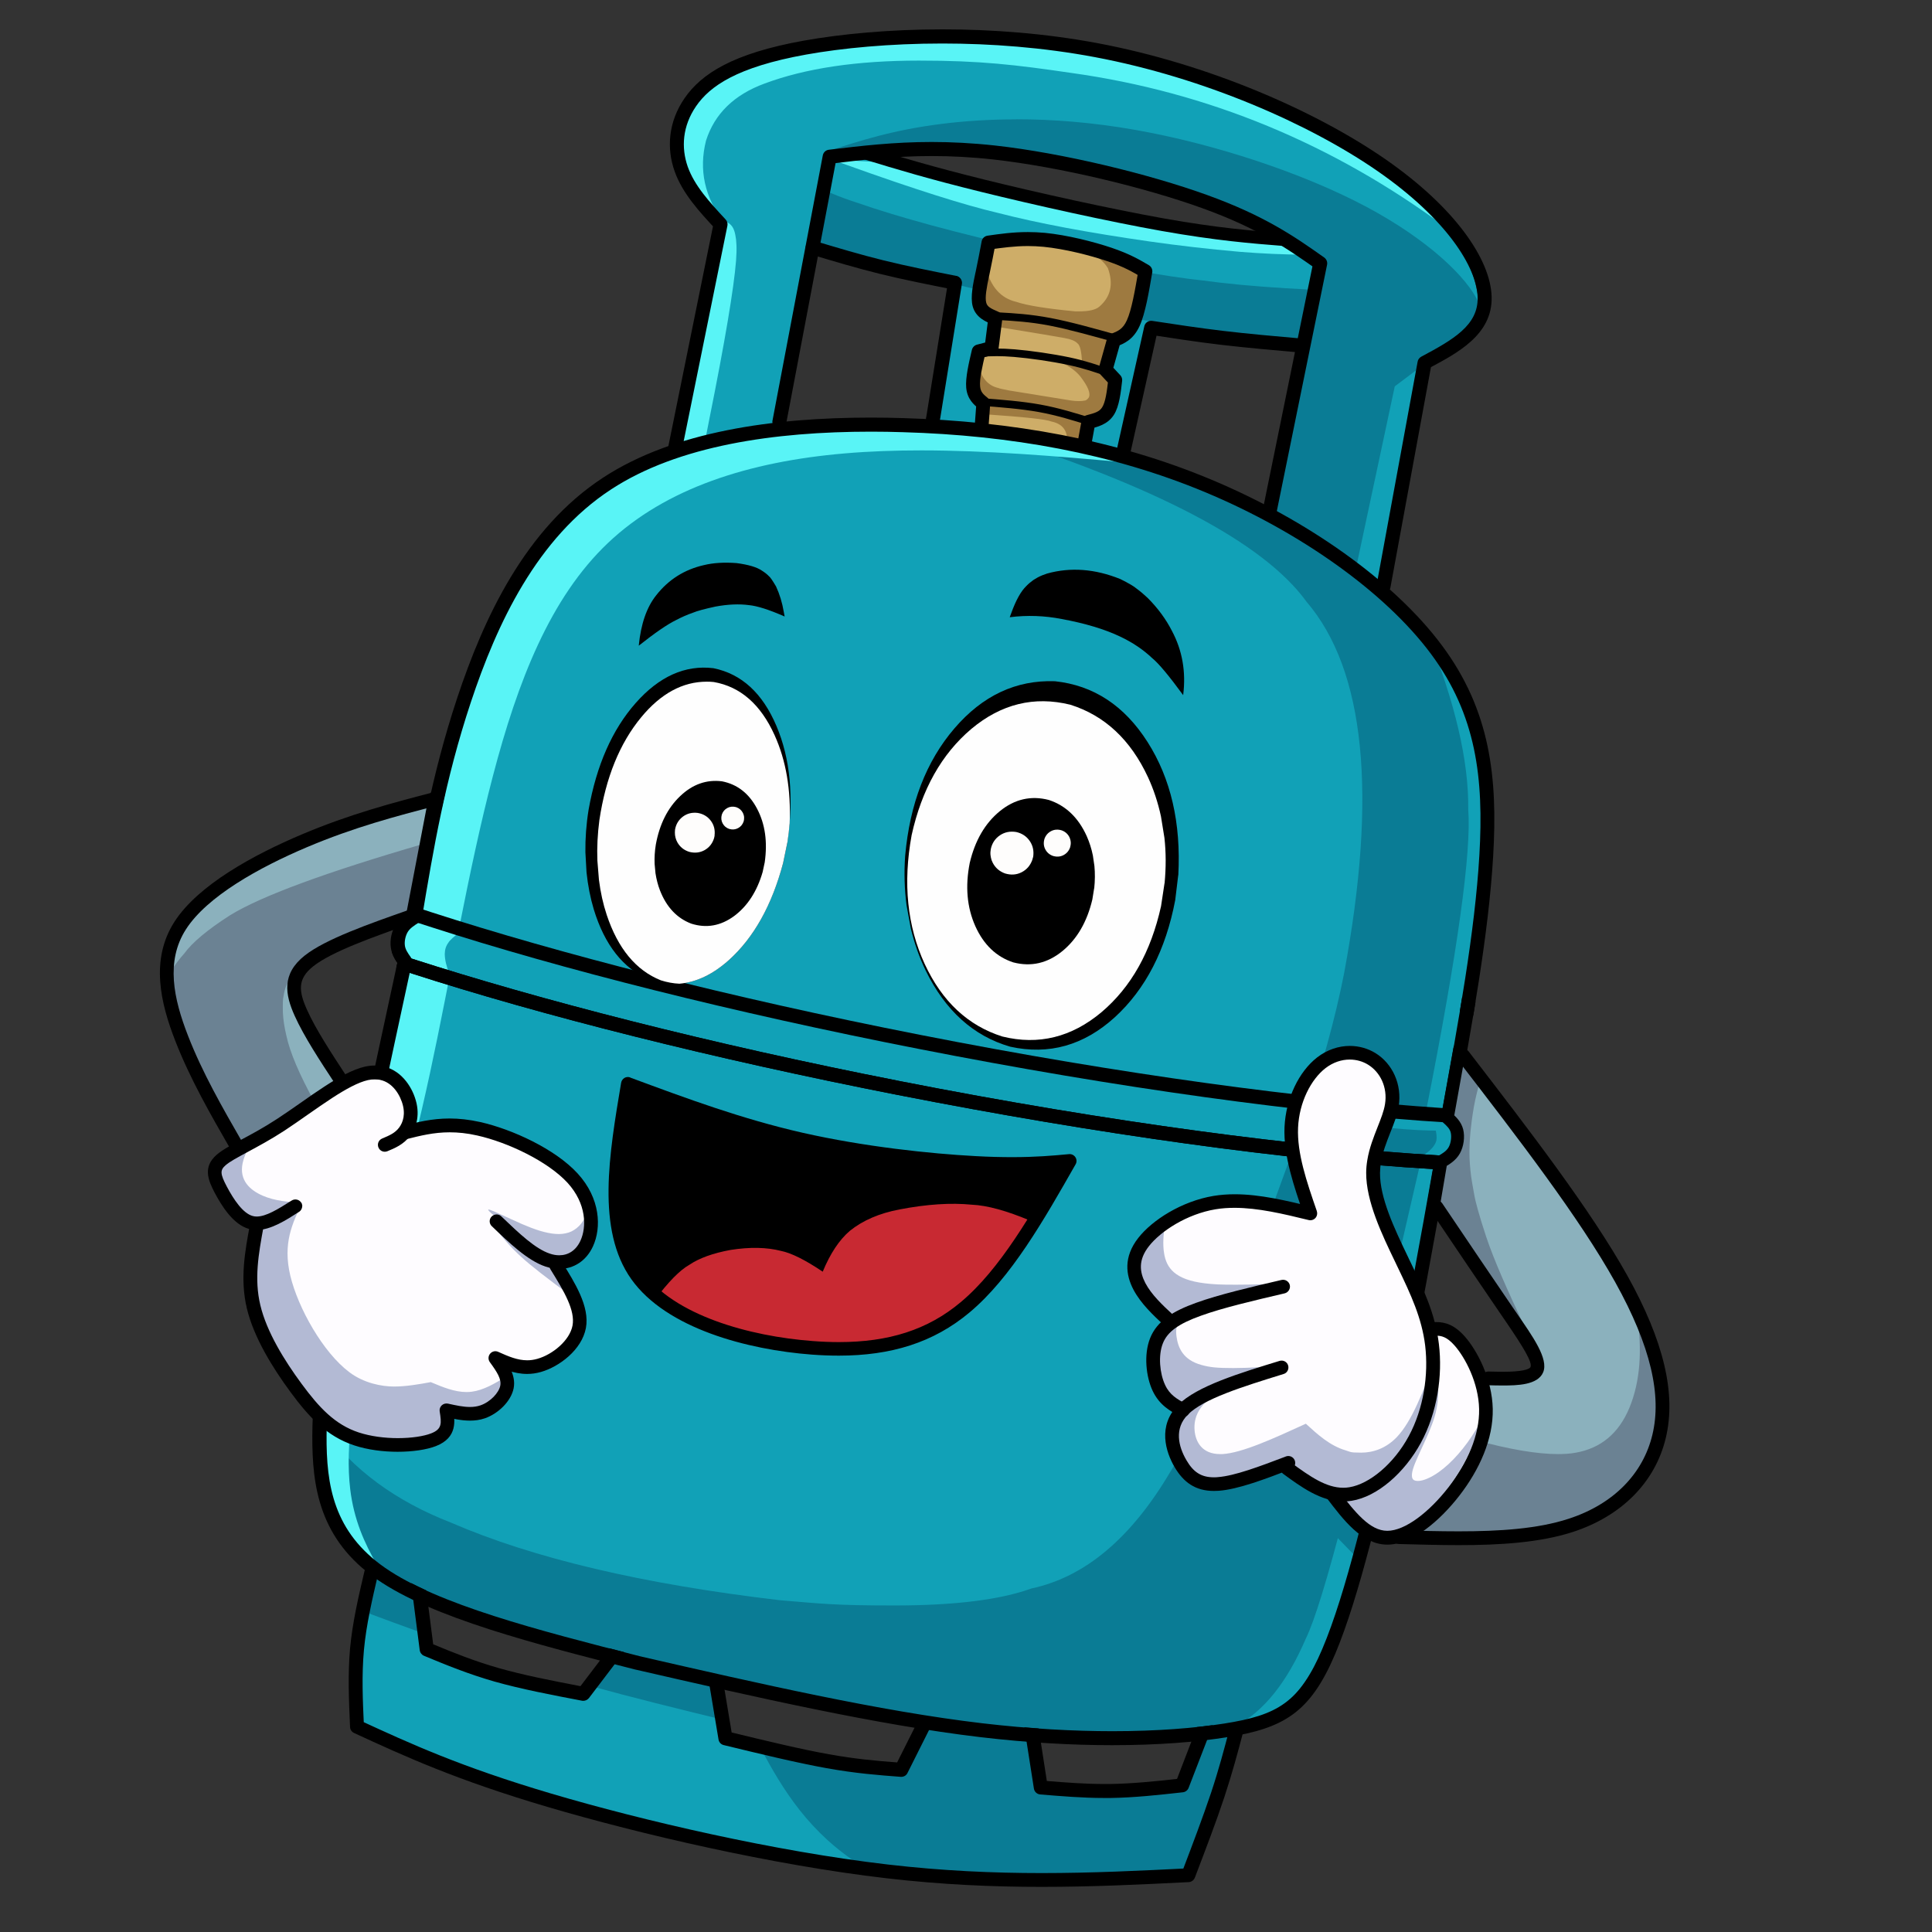 <?xml version="1.0" encoding="UTF-8"?> <svg xmlns="http://www.w3.org/2000/svg" xmlns:xlink="http://www.w3.org/1999/xlink" width="500" zoomAndPan="magnify" viewBox="0 0 375 375" height="500" preserveAspectRatio="xMidYMid meet" version="1.2"><rect x="0" y="0" width="375" height="375" fill="#333333" stroke="none"/><defs><clipPath id="eb7c8e22a1"><path d="M 67 303 L 242 303 L 242 366.242 L 67 366.242 Z M 67 303 "></path></clipPath></defs><g id="42520df186"><path style=" stroke:none;fill-rule:nonzero;fill:#11a1b7;fill-opacity:1;" d="M 80.797 308.371 L 82.84 320.277 C 94.086 324.484 104.223 327.047 113.258 327.969 L 118.902 320.797 L 139.363 326.008 L 141.273 337.414 C 153.289 340.562 160.945 342.32 164.266 342.707 C 167.668 343.191 171.117 343.379 174.621 343.242 L 179.312 333.344 L 200.527 337.047 L 202.305 347.465 C 215.609 348.016 224.371 347.648 228.594 346.324 L 233.086 336.359 L 239.906 335.555 C 235.383 350.598 232.18 360.094 230.32 364.082 C 213.547 365 200.629 365.203 191.562 364.668 C 180.906 364.098 169.176 362.656 156.32 360.395 C 133.312 356.273 116.289 352.605 105.246 349.391 C 93.449 345.988 81.602 341.617 69.688 336.242 C 67.809 327.012 68.898 316.074 72.953 303.43 L 80.812 308.352 "></path><path style=" stroke:none;fill-rule:nonzero;fill:#0a7c95;fill-opacity:1;" d="M 179.297 333.359 L 174.605 343.262 C 173.883 343.262 173.195 343.277 172.527 343.277 C 169.508 343.277 166.93 343.109 164.816 342.793 C 161.668 342.422 155.902 341.184 147.508 339.055 C 152.016 347.582 157.176 355.855 167.316 362.223 C 175.926 363.461 184.375 364.316 192.633 364.75 C 196.172 364.902 199.926 364.969 203.914 364.969 C 211.805 364.969 220.602 364.684 230.289 364.098 C 232.148 360.109 235.348 350.613 239.871 335.57 C 239.871 335.57 233.055 336.375 233.055 336.375 L 228.562 346.344 C 225.598 347.262 220.402 347.73 212.961 347.73 C 205.52 347.73 206.242 347.648 202.27 347.48 L 200.492 337.062 L 179.277 333.359 Z M 179.297 333.359 "></path><path style=" stroke:none;fill-rule:nonzero;fill:#0a7c95;fill-opacity:1;" d="M 118.902 320.797 L 113.961 327.078 C 122.773 329.508 131.723 331.703 140.688 333.898 L 139.363 326.008 Z M 118.902 320.797 "></path><path style=" stroke:none;fill-rule:nonzero;fill:#0a7c95;fill-opacity:1;" d="M 72.938 303.445 C 71.914 306.645 71.078 309.742 70.426 312.727 C 74.363 314.199 78.316 315.656 82.289 317.078 L 80.797 308.387 L 72.938 303.461 Z M 72.938 303.445 "></path><path style=" stroke:none;fill-rule:nonzero;fill:#11a1b7;fill-opacity:1;" d="M 196.809 84.422 L 191.949 83.871 C 147.895 78.359 117.293 87.32 100.152 110.805 C 97.234 114.992 94.07 122.344 90.668 132.879 C 87.316 143.816 83.746 158.777 79.961 177.719 C 78.688 179.645 77.914 181.203 77.664 182.41 C 77.445 183.867 77.898 185.457 79.02 187.152 L 63.219 271.418 L 62.195 282.391 C 61.207 294.602 69.703 304.316 87.668 311.57 C 108.246 319.977 142.348 327.699 190.004 334.699 C 203.895 336.543 220.836 336.629 240.793 334.984 C 246.625 334.297 251.504 330.262 255.406 322.891 L 261.34 311.301 L 279.168 226.16 C 281.262 224.57 282.371 223.195 282.469 222.074 C 282.754 221.004 282.219 219.074 280.895 216.297 C 285.703 192.68 288.367 174.504 288.938 161.809 C 289.676 140.953 283.258 125.812 269.668 116.398 C 263.852 111.676 255.289 106.031 243.945 99.48 L 224.039 91.223 L 196.773 84.441 "></path><path style=" stroke:none;fill-rule:nonzero;fill:#0a7c95;fill-opacity:1;" d="M 190.539 83.688 C 224.273 94.273 245.301 105.309 253.613 116.816 C 264.957 130.082 267.371 154.121 260.887 188.926 C 259.176 197.668 256.48 207.434 252.793 218.223 L 233.305 271.637 C 230.172 279.645 228.125 284.316 227.172 285.656 C 219.562 298.555 210.582 306.109 200.207 308.32 C 194.16 310.516 185.297 311.621 173.582 311.621 C 161.867 311.621 159.641 311.285 151.344 310.598 C 124.801 307.48 103.535 302.473 87.535 295.539 C 76.793 291.367 68.516 285.273 62.684 277.25 L 62.215 282.355 C 61.227 294.566 69.723 304.281 87.684 311.535 C 108.262 319.945 142.363 327.664 190.02 334.668 C 197.344 335.641 205.52 336.125 214.535 336.125 C 223.551 336.125 231.379 335.738 240.828 334.953 C 246.66 334.266 251.535 330.227 255.441 322.859 L 261.371 311.27 L 279.203 226.129 C 281.297 224.535 282.402 223.164 282.504 222.039 C 282.789 220.969 282.25 219.043 280.93 216.262 C 285.738 192.645 288.402 174.473 288.973 161.773 C 289.707 140.922 283.289 125.777 269.699 116.363 C 263.887 111.641 255.324 105.996 243.98 99.449 L 224.07 91.191 L 196.809 84.406 L 191.949 83.855 C 191.477 83.785 191.008 83.734 190.539 83.688 Z M 190.539 83.688 "></path><path style=" stroke:none;fill-rule:nonzero;fill:#11a1b7;fill-opacity:1;" d="M 276.922 122.664 C 282.418 136.246 285.102 147.723 284.984 157.086 C 285.621 165.359 282.922 184.703 276.906 215.105 C 278.414 217.922 279.035 220.016 278.801 221.371 C 278.516 222.441 277.578 223.449 276 224.387 L 272.129 241.152 C 266.199 270.699 262.496 288.137 261.02 293.461 C 257.668 306.41 255.156 314.617 253.445 318.086 C 249.828 326.512 245.301 332.156 239.891 335.035 C 240.191 335.02 240.492 334.984 240.793 334.969 C 246.625 334.281 251.504 330.246 255.406 322.875 L 261.34 311.285 L 279.168 226.145 C 281.262 224.555 282.371 223.18 282.469 222.059 C 282.754 220.984 282.219 219.059 280.895 216.277 C 285.703 192.66 288.367 174.488 288.938 161.793 C 289.523 145.074 285.52 132.027 276.906 122.664 Z M 276.922 122.664 "></path><path style=" stroke:none;fill-rule:nonzero;fill:#11a1b7;fill-opacity:1;" d="M 253.195 217.184 C 263.113 218.289 269.582 218.957 272.582 219.176 C 276.203 219.461 279.27 219.527 281.781 219.395 L 280.207 216.715 L 256.98 213.297 L 253.195 217.184 "></path><path style=" stroke:none;fill-rule:nonzero;fill:#0a7c95;fill-opacity:1;" d="M 263.566 302.559 C 263.566 302.559 256.109 294.887 256.109 294.887 C 257.031 293.48 257.973 292.055 258.891 290.648 C 261.188 293.129 263.5 295.625 265.797 298.102 L 263.566 302.574 "></path><path style=" stroke:none;fill-rule:nonzero;fill:#59f4f6;fill-opacity:1;" d="M 168.254 82.277 C 136.734 82.277 114.027 91.777 100.152 110.789 C 97.234 114.977 94.07 122.328 90.668 132.863 C 87.316 143.801 83.746 158.758 79.961 177.703 C 78.688 179.629 77.914 181.188 77.664 182.395 C 77.445 183.852 77.898 185.441 79.02 187.133 L 63.219 271.402 L 62.195 282.375 C 61.527 290.633 65.195 297.75 73.172 303.73 C 70.727 299.527 68.684 294.938 67.977 289.059 C 66.957 280.598 68.664 269.477 71.797 255.992 C 74.934 242.508 79.473 226.695 83.445 208.355 C 87.418 190.016 90.816 169.16 95.66 150.668 C 100.504 132.176 106.789 116.031 118 105.395 C 129.207 94.758 145.348 89.598 163.945 88.008 C 168.754 87.59 173.715 87.422 178.809 87.422 C 191.359 87.422 204.648 88.492 218.039 89.715 L 196.809 84.441 L 191.949 83.887 C 191.477 83.82 191.008 83.77 190.539 83.719 C 182.68 82.781 175.242 82.312 168.254 82.312 Z M 168.254 82.277 "></path><path style=" stroke:none;fill-rule:nonzero;fill:#11a1b7;fill-opacity:1;" d="M 89.461 180.754 C 88.102 181.773 87.301 182.512 87.047 182.945 C 86.578 183.566 86.344 184.285 86.328 185.141 C 86.328 185.711 86.41 186.312 86.562 186.965 C 86.812 187.938 87.113 188.941 87.5 189.98 L 91.926 185.625 L 89.445 180.754 "></path><path style=" stroke:none;fill-rule:nonzero;fill:#11a1b7;fill-opacity:1;" d="M 258.742 67.188 L 252.574 66.551 C 242.305 65.496 232.602 64.539 223.484 63.688 L 217.199 88.375 L 180.652 83.402 L 185.547 54.926 C 176.047 53.051 169.711 51.645 166.527 50.688 C 163.074 49.734 159.457 48.293 155.684 46.352 L 157.68 27.406 L 166.895 28.527 C 184.422 35.109 201.148 39.801 217.102 42.613 C 231.812 45.562 244.113 46.449 254.031 45.297 L 263.652 52.48 L 258.742 67.188 "></path><path style=" stroke:none;fill-rule:nonzero;fill:#0a7c95;fill-opacity:1;" d="M 148.965 29.582 L 149.836 30.387 C 153.977 34.141 159.422 37.105 166.16 39.281 C 174.637 42.23 185.883 45.277 199.891 48.426 C 215.223 51.711 226.398 53.703 233.473 54.441 C 242.371 55.68 254.922 56.449 271.141 56.77 L 257.469 68.141 C 215.742 61.207 192.133 56.969 186.637 55.461 C 179.633 53.922 173.465 52.281 168.168 50.539 C 161.969 48.512 155.047 45.797 147.422 42.398 L 148.98 29.582 "></path><path style=" stroke:none;fill-rule:nonzero;fill:#59f4f6;fill-opacity:1;" d="M 161.5 30.992 L 164.297 31.996 C 177.402 36.703 187.188 39.801 193.691 41.324 C 201.398 43.32 211.219 45.16 223.148 46.871 C 228.762 47.672 234.594 48.344 240.645 48.879 C 245 49.23 249.191 49.414 253.227 49.434 L 247.281 45.68 C 246.391 45.695 245.504 45.715 244.598 45.715 C 236.004 45.715 226.836 44.676 217.066 42.598 C 203.863 40.27 190.105 36.652 175.809 31.746 L 161.484 30.973 Z M 161.5 30.992 "></path><path style=" stroke:none;fill-rule:nonzero;fill:#11a1b7;fill-opacity:1;" d="M 150.707 83.066 L 160.141 29.969 C 194.41 24.828 226.434 32.145 256.227 51.91 L 246.559 99.531 L 268.191 114.941 L 276.02 70.52 C 283.125 67.02 286.809 63.52 287.043 60.051 C 286.961 51.879 282.066 43.855 272.363 36 C 261.691 27.723 249.172 21.059 234.828 15.984 C 211.652 6.805 184.324 4.742 152.82 9.75 C 140.301 11.008 133.148 17.891 131.32 30.387 C 131.488 35.145 134.586 39.434 140.621 43.27 L 130.852 87.57 L 150.707 83.031 "></path><path style=" stroke:none;fill-rule:nonzero;fill:#0a7c95;fill-opacity:1;" d="M 197.277 23.168 C 191.965 23.168 187.156 23.504 182.965 24.023 C 173.312 25.211 166.812 27.34 160.328 29.465 L 161.801 29.719 C 168.305 28.812 174.723 28.359 181.055 28.359 C 187.391 28.359 196.809 29.066 204.5 30.488 C 211.672 31.812 218.742 33.738 225.68 36.285 C 232.633 38.828 239.473 41.996 246.207 45.766 L 256.227 51.895 L 246.559 99.516 L 262.996 111.223 L 270.723 74.992 L 275.934 71.074 L 278.48 69.148 L 279.117 68.68 C 279.32 68.594 279.52 68.512 279.723 68.426 C 284.414 66.516 288.836 64.508 287.395 59.785 C 287.297 59.465 287.18 59.129 287.012 58.777 C 284.816 53.82 277.125 46.52 265.359 40.219 C 252.758 33.488 235.5 27.891 220.453 25.23 C 211.957 23.723 204.18 23.152 197.277 23.152 Z M 197.277 23.168 "></path><path style=" stroke:none;fill-rule:nonzero;fill:#59f4f6;fill-opacity:1;" d="M 184.793 7.023 C 174.957 7.023 162.992 8.145 148.863 10.387 C 143.836 11.512 139.848 13.723 136.934 17.07 C 135.477 18.746 134.27 20.691 133.348 22.902 L 132.141 26.453 C 129.777 32.215 132.559 37.809 140.504 43.203 C 136.766 38.262 135.609 32.969 137.035 27.305 C 138.691 22.098 142.48 18.395 148.395 16.219 C 156.391 13.234 166.375 11.762 178.359 11.762 C 190.34 11.762 197.074 12.566 208.051 14.172 C 234.461 17.875 258.676 27.875 280.676 44.156 C 278.48 41.426 275.715 38.695 272.383 36 C 267.641 32.312 262.527 28.965 257.051 25.914 C 253.145 23.453 245.738 20.137 234.828 15.984 C 229.684 13.938 224.324 12.266 218.758 10.926 L 210.262 9.184 C 204.5 8.195 198.531 7.559 192.352 7.273 C 189.988 7.105 187.457 7.023 184.777 7.023 Z M 184.793 7.023 "></path><path style=" stroke:none;fill-rule:nonzero;fill:#59f4f6;fill-opacity:1;" d="M 140.605 43.367 L 140.605 43.418 C 140.605 43.418 140.703 43.504 140.703 43.504 C 140.672 43.453 140.637 43.418 140.605 43.367 Z M 140.605 43.367 "></path><path style=" stroke:none;fill-rule:nonzero;fill:#59f4f6;fill-opacity:1;" d="M 136.949 85.094 L 137.621 81.66 C 140.703 66.332 142.445 55.98 142.867 50.605 C 142.949 49.434 142.984 48.445 142.949 47.605 L 142.867 46.469 C 142.781 45.781 142.664 45.227 142.516 44.793 C 142.145 43.637 141.309 42.984 140.016 42.832 L 130.684 86.465 L 136.934 85.078 "></path><path style=" stroke:none;fill-rule:nonzero;fill:#c82932;fill-opacity:1;" d="M 151.176 230.551 L 127.867 241.32 L 125.254 249.645 C 130.465 253.715 136.027 256.762 141.91 258.789 C 144.711 259.762 148.246 260.598 152.52 261.285 C 155.602 261.754 158.75 262.008 161.984 262.008 C 168.672 261.957 174.234 260.883 178.66 258.773 C 184.539 255.859 189.266 252.375 192.836 248.34 C 197.496 243.398 200.812 238.188 202.789 232.711 L 169.812 229.242 L 151.16 230.531 "></path><path style=" stroke:none;fill-rule:nonzero;fill:#cead68;fill-opacity:1;" d="M 209.93 85.949 L 211.066 81.91 C 213.934 80.906 215.492 79.633 215.777 78.125 C 216.145 77.121 216.414 75.598 216.598 73.586 L 214.016 71.34 L 215.91 66.133 C 218.055 64.992 219.48 63.621 220.148 62.012 C 220.887 60.586 221.609 57.371 222.293 52.398 C 212.977 48.66 207.012 46.754 204.414 46.652 C 202.488 46.352 199.855 46.25 196.488 46.352 L 190.875 48.125 L 190.656 59.398 L 193.758 61.812 L 192.652 68.375 L 190.004 68.996 L 189.316 76.418 L 191.477 78.258 L 190.891 83.805 L 209.91 85.98 "></path><path style=" stroke:none;fill-rule:nonzero;fill:#9e7a40;fill-opacity:1;" d="M 206.559 47.004 C 206.559 47.004 206.559 47.004 206.559 47.02 C 206.492 47.188 206.793 47.422 207.48 47.723 C 210.43 48.746 212.105 49.398 212.508 49.699 C 213.48 50.137 214.336 50.922 215.039 52.047 C 216.16 55.129 215.594 57.625 213.363 59.531 C 212.66 60.137 211.352 60.438 209.441 60.438 C 207.531 60.438 208.973 60.438 208.723 60.438 C 203.09 59.902 199.27 59.281 197.277 58.594 C 194.262 57.891 192.301 55.695 191.379 51.996 C 191.109 52.934 190.91 53.754 190.723 54.492 C 190.355 56.047 190.203 57.121 190.254 57.723 C 190.254 58.527 190.438 59.23 190.859 59.836 C 191.293 60.469 192.113 61.105 193.305 61.742 L 193.625 62.414 L 194.16 63.535 C 201.414 64.707 205.57 65.41 206.609 65.613 C 207.852 65.832 208.672 66.164 209.105 66.617 C 209.66 66.969 209.961 68.328 210.027 70.672 L 205.051 70.035 C 206.996 70.703 208.52 71.691 209.625 72.984 C 211.203 75.008 211.77 76.418 211.301 77.203 C 211.016 77.574 210.75 77.758 210.496 77.758 C 210.18 77.824 209.812 77.855 209.391 77.855 C 208.973 77.855 208.52 77.824 208.02 77.758 L 195.801 75.781 C 194.613 75.547 193.941 75.395 193.789 75.312 C 191.781 74.875 190.457 73.352 189.852 70.703 L 189.332 76.332 L 189.852 70.703 C 189.852 70.672 189.836 70.621 189.82 70.586 C 189.383 73.352 189.215 75.125 189.301 75.914 C 189.301 76.066 189.301 76.215 189.332 76.348 C 189.484 77.555 190.172 78.41 191.43 78.93 C 191.477 78.945 191.547 78.98 191.594 78.996 L 191.277 80.27 L 191.277 80.418 C 198.902 80.938 203.156 81.406 204.047 81.809 C 206.156 82.23 207.18 83.484 207.129 85.578 L 209.93 85.898 L 211.066 81.859 C 213.934 80.855 215.492 79.582 215.777 78.074 C 216.145 77.07 216.414 75.547 216.598 73.535 L 214.016 71.293 L 215.91 66.082 C 218.055 64.941 219.48 63.57 220.148 61.961 C 220.887 60.52 221.609 57.32 222.293 52.348 C 215.457 49.531 210.211 47.742 206.559 46.969 Z M 191.277 80.32 L 191.242 80.469 C 191.242 80.469 191.242 80.469 191.262 80.469 L 191.262 80.32 Z M 191.277 80.32 "></path><path style=" stroke:none;fill-rule:nonzero;fill:#000000;fill-opacity:1;" d="M 81.234 179.109 C 80.246 179.73 79.59 180.184 79.156 180.871 C 78.703 181.605 78.469 182.711 78.586 183.531 C 78.688 184.285 79.09 184.891 79.727 185.793 C 79.941 186.113 80.027 186.496 79.941 186.867 L 79.91 187.051 C 75.5 207.484 71.094 227.887 68.078 243.211 C 65.062 258.59 63.469 268.738 63.387 278.555 C 63.32 288.336 64.762 297.383 74.746 304.316 C 85.055 311.453 104.375 316.41 124.113 321.453 L 124.082 321.453 C 147.457 326.812 170.75 332.137 190.656 334.484 C 199.891 335.57 208.402 336.023 215.926 336.023 C 224.625 336.023 231.98 335.422 237.645 334.535 C 247.949 332.91 252.258 330.445 256.664 320.043 C 261.238 309.293 265.73 290.363 269.348 273.16 C 272.953 255.992 275.668 240.699 278.383 225.391 C 278.465 224.957 278.75 224.57 279.152 224.387 C 280.156 223.934 280.762 223.633 281.23 222.828 C 281.801 221.855 282.133 220.18 281.949 219.145 C 281.801 218.289 281.297 217.805 280.359 217 C 279.988 216.68 279.82 216.195 279.906 215.727 C 283.09 198.273 286.273 180.938 287.145 165.996 C 288.016 151.086 286.574 138.809 277.746 126.918 C 268.812 114.906 252.238 103.184 233.992 95.562 C 215.793 87.957 196.02 84.488 175.289 83.887 C 173.23 83.82 171.152 83.785 169.074 83.785 C 150.273 83.785 131.637 86.484 118.637 94.977 C 104.207 104.391 96.434 121.105 91.387 136.312 C 86.359 151.457 84.133 164.789 81.887 178.223 C 81.82 178.609 81.602 178.941 81.266 179.145 M 79.773 176.816 L 79.156 177.738 C 81.402 164.32 83.664 150.805 88.758 135.426 C 93.852 120.117 101.859 102.613 117.109 92.68 C 130.801 83.734 150.105 81.055 169.039 81.055 C 171.152 81.055 173.246 81.09 175.34 81.156 C 196.32 81.777 216.445 85.293 235.012 93.051 C 253.547 100.789 270.59 112.766 279.891 125.293 C 289.289 137.922 290.715 150.953 289.824 166.145 C 288.938 181.289 285.738 198.809 282.555 216.211 L 282.102 214.938 C 282.973 215.691 284.262 216.746 284.598 218.676 C 284.898 220.414 284.398 222.727 283.559 224.184 C 282.621 225.824 281.246 226.414 280.242 226.863 L 281.012 225.859 C 278.297 241.168 275.582 256.512 271.965 273.715 C 268.359 290.883 263.801 310.062 259.129 321.102 C 254.285 332.488 249.105 335.473 238.031 337.215 C 232.215 338.133 224.707 338.738 215.895 338.738 C 208.254 338.738 199.641 338.285 190.305 337.18 C 170.215 334.801 146.77 329.441 123.426 324.082 C 123.426 324.082 123.41 324.082 123.395 324.082 C 103.887 319.105 83.949 314.031 73.156 306.543 C 62.047 298.84 60.555 288.637 60.621 278.539 C 60.688 268.453 62.332 258.086 65.363 242.691 C 68.379 227.352 72.789 206.914 77.211 186.48 L 77.246 186.297 L 77.461 187.367 C 76.875 186.547 76.055 185.426 75.855 183.902 C 75.652 182.445 76.02 180.719 76.809 179.445 C 77.613 178.141 78.836 177.387 79.742 176.816 Z M 79.773 176.816 "></path><path style=" stroke:none;fill-rule:nonzero;fill:#000000;fill-opacity:1;" d="M 269.867 113.918 C 269.867 113.918 267.172 113.668 267.172 113.668 L 275.164 70.188 C 275.23 69.785 275.5 69.434 275.867 69.23 C 282.051 65.93 286.961 63.133 286.809 57.691 C 286.641 51.93 280.844 42.547 267.422 33.234 C 254.082 23.988 233.555 15.043 212.523 11.09 C 202.473 9.199 192.301 8.445 182.914 8.445 C 172.711 8.445 163.492 9.332 156.473 10.59 C 142.965 13.02 137.773 16.754 135.125 20.59 C 132.441 24.477 132.207 28.68 133.48 32.332 C 134.789 36.031 137.688 39.199 140.855 42.613 C 141.156 42.934 141.273 43.387 141.191 43.805 L 132.359 87.32 C 132.207 88.059 131.488 88.527 130.75 88.375 C 130.012 88.227 129.543 87.504 129.695 86.77 L 138.527 43.25 L 138.859 44.441 C 135.793 41.125 132.461 37.559 130.934 33.219 C 129.375 28.812 129.68 23.688 132.895 19.031 C 136.145 14.34 142.195 10.371 156.004 7.891 C 163.211 6.602 172.594 5.699 182.934 5.699 C 192.434 5.699 202.789 6.453 213.043 8.379 C 234.426 12.398 255.324 21.477 268.98 30.957 C 282.555 40.387 289.324 50.438 289.523 57.574 C 289.742 65.012 282.805 68.562 277.156 71.574 L 277.863 70.621 L 269.867 114.105 C 269.734 114.789 269.113 115.277 268.41 115.211 C 267.707 115.141 267.172 114.555 267.172 113.852 C 267.172 113.098 267.773 112.496 268.527 112.496 C 269.281 112.496 269.887 113.098 269.887 113.852 Z M 269.867 113.918 "></path><path style=" stroke:none;fill-rule:nonzero;fill:#000000;fill-opacity:1;" d="M 149.953 81.574 L 159.707 30.152 C 159.824 29.566 160.293 29.133 160.879 29.066 C 167.129 28.312 173.465 27.559 180.836 27.559 C 184.609 27.559 188.664 27.758 193.121 28.242 C 206.258 29.699 223 33.77 234.227 37.824 C 245.535 41.895 251.336 45.965 257.031 49.984 C 257.469 50.305 257.688 50.84 257.586 51.375 L 247.75 99.598 C 247.598 100.336 246.879 100.805 246.141 100.652 C 245.402 100.504 244.934 99.781 245.086 99.047 L 254.922 50.824 L 255.473 52.211 C 249.844 48.262 244.281 44.34 233.305 40.387 C 222.246 36.402 205.738 32.398 192.82 30.957 C 188.461 30.473 184.523 30.289 180.836 30.289 C 173.633 30.289 167.449 31.023 161.199 31.777 L 162.371 30.688 L 152.617 82.113 C 152.484 82.848 151.766 83.336 151.027 83.199 C 150.289 83.066 149.805 82.348 149.938 81.609 Z M 149.953 81.574 "></path><path style=" stroke:none;fill-rule:nonzero;fill:#000000;fill-opacity:1;" d="M 182.465 81.289 C 182.465 81.289 179.766 81.074 179.766 81.074 L 184.02 54.676 C 184.141 53.938 184.844 53.438 185.578 53.555 C 186.316 53.672 186.82 54.375 186.703 55.109 L 182.445 81.508 C 182.328 82.211 181.707 82.699 180.988 82.648 C 180.27 82.598 179.73 81.996 179.73 81.289 C 179.73 80.535 180.336 79.934 181.09 79.934 C 181.844 79.934 182.445 80.535 182.445 81.289 Z M 182.465 81.289 "></path><path style=" stroke:none;fill-rule:nonzero;fill:#000000;fill-opacity:1;" d="M 216.699 87.59 L 222.109 63.336 C 222.262 62.633 222.93 62.18 223.637 62.281 C 228.145 62.965 232.617 63.652 237.41 64.223 C 242.203 64.793 247.297 65.246 252.426 65.695 C 253.18 65.762 253.73 66.418 253.664 67.172 C 253.598 67.926 252.945 68.477 252.191 68.41 C 247.078 67.957 241.934 67.504 237.09 66.938 C 232.25 66.367 227.723 65.664 223.234 64.977 L 224.758 63.922 L 219.344 88.176 C 219.18 88.91 218.457 89.363 217.719 89.215 C 216.984 89.062 216.531 88.324 216.68 87.59 Z M 216.699 87.59 "></path><path style=" stroke:none;fill-rule:nonzero;fill:#000000;fill-opacity:1;" d="M 184.977 56.184 C 180.234 55.246 175.457 54.305 170.832 53.168 C 166.207 52.027 161.75 50.688 157.344 49.367 C 156.625 49.148 156.223 48.395 156.438 47.672 C 156.656 46.953 157.41 46.551 158.133 46.77 C 162.555 48.094 166.945 49.414 171.504 50.539 C 176.047 51.66 180.77 52.598 185.531 53.535 C 186.266 53.688 186.754 54.391 186.602 55.129 C 186.449 55.863 185.746 56.352 185.012 56.199 Z M 184.977 56.184 "></path><g clip-rule="nonzero" clip-path="url(#eb7c8e22a1)"><path style=" stroke:none;fill-rule:nonzero;fill:#000000;fill-opacity:1;" d="M 73.426 305.223 C 73.426 305.32 73.426 305.422 73.391 305.523 C 72.234 310.496 71.094 315.355 70.641 320.246 C 70.191 325.121 70.406 330.062 70.641 335.102 L 69.855 333.93 C 79.641 338.438 89.375 342.926 107.055 348.152 C 124.785 353.395 150.457 359.355 172.34 361.902 C 183.016 363.141 192.82 363.562 202.168 363.562 C 211.957 363.562 221.254 363.109 230.574 362.641 L 229.367 363.512 L 229.434 363.359 C 231.477 357.984 233.504 352.641 235.047 348.035 C 236.59 343.395 237.609 339.508 238.648 335.57 C 238.836 334.852 239.59 334.414 240.309 334.602 C 241.027 334.785 241.465 335.539 241.281 336.258 C 240.242 340.195 239.188 344.148 237.629 348.871 C 236.086 353.543 234.023 358.938 231.98 364.297 C 231.98 364.297 231.914 364.449 231.914 364.449 C 231.73 364.949 231.242 365.305 230.707 365.32 C 221.391 365.789 212.023 366.242 202.168 366.242 C 192.734 366.242 182.832 365.82 172.039 364.566 C 149.953 362.004 124.133 355.988 106.301 350.73 C 88.438 345.453 78.551 340.898 68.73 336.375 C 68.262 336.156 67.961 335.707 67.945 335.203 C 67.727 330.195 67.492 325.07 67.945 319.977 C 68.414 314.887 69.602 309.828 70.758 304.902 L 70.727 305.203 C 70.727 304.449 71.328 303.848 72.082 303.848 C 72.836 303.848 73.441 304.449 73.441 305.203 Z M 73.426 305.223 "></path></g><path style=" stroke:none;fill-rule:nonzero;fill:#000000;fill-opacity:1;" d="M 79.793 307.297 L 80.211 310.531 L 81.469 320.297 C 81.535 320.781 81.852 321.199 82.289 321.383 C 86.527 323.145 90.852 324.918 95.996 326.395 C 101.141 327.852 107.09 328.988 112.973 330.109 C 113.055 330.109 113.137 330.129 113.223 330.129 C 113.641 330.129 114.043 329.926 114.312 329.594 L 119.32 323.008 C 119.32 323.008 121.113 320.664 121.113 320.664 C 120.16 320.414 119.203 320.18 118.266 319.926 C 118.266 319.926 116.473 322.273 116.473 322.273 C 116.473 322.273 112.668 327.281 112.668 327.281 C 107.039 326.207 101.527 325.121 96.766 323.762 C 92.074 322.422 88.086 320.816 84.082 319.156 L 83.145 311.836 C 83.145 311.836 82.742 308.688 82.742 308.688 C 81.734 308.219 80.746 307.75 79.824 307.281 Z M 79.793 307.297 "></path><path style=" stroke:none;fill-rule:nonzero;fill:#000000;fill-opacity:1;" d="M 137.336 324.887 L 137.82 327.781 L 139.465 337.633 C 139.547 338.168 139.949 338.602 140.484 338.723 C 147.523 340.43 154.629 342.156 160.379 343.191 C 166.141 344.23 170.516 344.551 174.84 344.883 C 174.871 344.883 174.906 344.883 174.938 344.883 C 175.457 344.883 175.926 344.602 176.145 344.133 L 180.219 336.008 C 180.219 336.008 181.508 333.445 181.508 333.445 C 180.57 333.309 179.633 333.176 178.676 333.027 C 178.676 333.027 177.402 335.57 177.402 335.57 C 177.402 335.57 174.133 342.086 174.133 342.086 C 170.129 341.785 166.074 341.434 160.863 340.496 C 155.449 339.523 148.781 337.918 142.012 336.273 L 140.703 328.387 L 140.219 325.488 C 139.262 325.27 138.309 325.07 137.352 324.852 Z M 137.336 324.887 "></path><path style=" stroke:none;fill-rule:nonzero;fill:#000000;fill-opacity:1;" d="M 235.383 334.852 C 234.41 334.984 233.387 335.102 232.332 335.219 L 231.242 338.051 L 228.461 345.285 C 224.055 345.773 219.715 346.207 215.477 346.273 C 215.09 346.273 214.719 346.273 214.352 346.273 C 210.598 346.273 206.91 345.988 203.191 345.688 L 202.035 338.234 L 201.602 335.488 C 200.68 335.422 199.758 335.355 198.816 335.27 C 198.816 335.27 199.254 338.035 199.254 338.035 C 199.254 338.035 200.68 347.164 200.68 347.164 C 200.777 347.781 201.281 348.25 201.902 348.301 C 205.973 348.637 210.113 348.988 214.352 348.988 C 218.59 348.988 215.141 348.988 215.523 348.988 C 220.168 348.922 224.91 348.402 229.586 347.883 C 230.086 347.832 230.523 347.496 230.707 347.027 L 234.293 337.734 C 234.293 337.734 235.398 334.852 235.398 334.852 Z M 235.383 334.852 "></path><path style=" stroke:none;fill-rule:nonzero;fill:#000000;fill-opacity:1;" d="M 76.09 184.805 C 76.223 185.258 76.422 185.66 76.625 186.047 C 76.793 186.348 76.977 186.633 77.145 186.883 C 77.059 187.25 76.992 187.602 76.91 187.973 C 77.766 188.258 78.637 188.539 79.508 188.824 C 105.145 197.117 138.375 205.492 174.234 212.527 C 213.379 220.215 250.23 225.273 278.113 226.914 C 279.035 226.965 279.938 227.016 280.844 227.066 C 280.879 226.898 280.91 226.73 280.93 226.562 C 281.75 226.16 282.672 225.59 283.406 224.484 C 282.102 224.418 280.777 224.352 279.438 224.27 C 252.426 222.676 215.711 217.902 174.77 209.863 C 137.656 202.578 104.762 194.086 79.859 186.047 C 79.926 186.211 79.977 186.398 79.977 186.582 C 79.977 186.398 79.941 186.211 79.859 186.047 C 78.586 185.625 77.328 185.223 76.09 184.805 Z M 76.09 184.805 "></path><path style=" stroke:none;fill-rule:nonzero;fill:#000000;fill-opacity:1;" d="M 83.68 153.699 C 83.477 154.605 83.277 155.512 83.078 156.398 C 83.98 156.465 84.887 156.531 85.809 156.598 C 86.008 155.695 86.211 154.805 86.41 153.902 C 85.488 153.836 84.566 153.77 83.664 153.699 Z M 83.68 153.699 "></path><path style=" stroke:none;fill-rule:nonzero;fill:#000000;fill-opacity:1;" d="M 283.809 193.516 C 283.66 194.422 283.508 195.324 283.359 196.246 C 284.246 196.547 285.102 196.832 285.957 197.133 C 286.105 196.23 286.258 195.324 286.406 194.422 C 285.555 194.117 284.684 193.816 283.793 193.531 Z M 283.809 193.516 "></path><path style=" stroke:none;fill-rule:nonzero;fill:#000000;fill-opacity:1;" d="M 79.926 186.867 L 79.926 186.949 C 79.91 186.949 79.926 186.867 79.926 186.867 Z M 79.926 186.867 "></path><path style=" stroke:none;fill-rule:nonzero;fill:#000000;fill-opacity:1;" d="M 79.941 175.844 C 80.078 176.297 80.277 176.699 80.48 177.082 C 80.645 177.387 80.832 177.672 81 177.922 C 80.914 178.289 80.848 178.641 80.766 179.012 C 80.898 179.059 81.047 179.109 81.184 179.145 C 81.902 179.379 82.625 179.613 83.359 179.848 C 109 188.141 142.23 196.516 178.09 203.547 C 216.949 211.188 253.512 216.211 281.332 217.902 C 281.547 217.902 281.75 217.938 281.969 217.938 C 282.82 217.988 283.66 218.039 284.48 218.07 C 284.129 216.863 283.375 216.043 282.703 215.426 C 282.703 215.355 282.723 215.309 282.738 215.238 C 281.832 215.191 280.93 215.121 280.008 215.074 C 253.328 213.297 217.922 208.605 178.609 200.867 C 141.492 193.582 108.598 185.09 83.695 177.051 C 83.762 177.219 83.797 177.387 83.812 177.57 C 83.812 177.387 83.781 177.219 83.695 177.051 C 83.16 176.883 82.625 176.699 82.105 176.531 C 81.367 176.297 80.645 176.062 79.941 175.812 Z M 79.941 175.844 "></path><path style=" stroke:none;fill-rule:nonzero;fill:#000000;fill-opacity:1;" d="M 76.09 184.805 C 76.223 185.258 76.422 185.66 76.625 186.047 C 76.793 186.348 76.977 186.633 77.145 186.883 C 77.059 187.25 76.992 187.602 76.91 187.973 C 77.766 188.258 78.637 188.539 79.508 188.824 C 105.145 197.117 138.375 205.492 174.234 212.527 C 213.379 220.215 250.23 225.273 278.113 226.914 C 279.035 226.965 279.938 227.016 280.844 227.066 C 280.879 226.898 280.91 226.73 280.93 226.562 C 281.75 226.16 282.672 225.59 283.406 224.484 C 282.102 224.418 280.777 224.352 279.438 224.27 C 252.426 222.676 215.711 217.902 174.77 209.863 C 137.656 202.578 104.762 194.086 79.859 186.047 C 79.926 186.211 79.977 186.398 79.977 186.582 C 79.977 186.398 79.941 186.211 79.859 186.047 C 78.586 185.625 77.328 185.223 76.09 184.805 Z M 76.09 184.805 "></path><path style=" stroke:none;fill-rule:nonzero;fill:#000000;fill-opacity:1;" d="M 191.863 83.316 C 191.863 83.316 189.148 83.219 189.148 83.219 L 189.52 78.207 L 190.004 79.348 C 189.082 78.578 187.742 77.523 187.539 75.242 C 187.371 73.285 188.059 70.422 188.645 67.906 C 188.766 67.422 189.133 67.035 189.617 66.902 L 192.113 66.25 L 191.109 67.387 L 191.848 61.559 L 192.668 62.984 C 191.461 62.48 189.402 61.711 188.797 59.449 C 188.312 57.625 188.914 54.926 189.316 53 C 189.352 52.867 189.352 52.832 189.383 52.715 C 189.836 50.57 190.188 48.711 190.539 46.836 C 190.641 46.266 191.109 45.832 191.68 45.746 C 194.109 45.395 196.621 45.043 199.504 45.043 C 200.562 45.043 201.648 45.094 202.805 45.195 C 207.113 45.613 212.273 46.918 215.758 48.094 C 219.297 49.297 221.172 50.402 223 51.477 C 223.484 51.762 223.734 52.312 223.652 52.867 C 223 56.684 222.312 60.824 221.207 63.25 C 219.965 65.98 218.172 66.684 216.699 67.27 L 217.504 66.383 L 215.895 72.113 L 215.574 70.82 L 217.453 72.832 C 217.719 73.117 217.855 73.52 217.805 73.922 C 217.551 76.113 217.27 78.863 216.195 80.535 C 214.988 82.414 212.961 82.883 211.586 83.219 L 212.594 82.145 L 211.84 86.266 C 211.703 87.004 211 87.488 210.262 87.355 C 209.527 87.219 209.039 86.516 209.176 85.781 L 209.93 81.66 C 210.027 81.141 210.414 80.723 210.934 80.586 C 212.492 80.184 213.379 79.918 213.918 79.078 C 214.57 78.059 214.836 76.098 215.121 73.621 L 215.477 74.707 L 213.598 72.699 C 213.281 72.348 213.164 71.859 213.281 71.41 L 214.887 65.68 C 215.004 65.277 215.309 64.941 215.691 64.793 C 216.984 64.273 217.938 63.906 218.727 62.164 C 219.648 60.137 220.285 56.449 220.973 52.449 L 221.625 53.836 C 219.883 52.801 218.188 51.793 214.906 50.688 C 211.555 49.551 206.625 48.309 202.57 47.906 C 201.5 47.809 200.492 47.758 199.539 47.758 C 196.875 47.758 194.527 48.094 192.082 48.426 L 193.223 47.34 C 192.871 49.215 192.5 51.09 192.047 53.27 C 192.016 53.418 192.016 53.418 191.98 53.57 C 191.512 55.812 191.145 57.723 191.43 58.762 C 191.629 59.516 192.25 59.867 193.723 60.488 C 194.293 60.723 194.629 61.309 194.547 61.91 L 193.809 67.738 C 193.742 68.293 193.34 68.746 192.801 68.879 L 190.305 69.531 L 191.277 68.527 C 190.641 71.242 190.105 73.586 190.238 74.992 C 190.34 76.082 190.824 76.516 191.715 77.238 C 192.047 77.523 192.234 77.941 192.199 78.375 L 191.832 83.383 C 191.781 84.121 191.16 84.676 190.422 84.641 C 189.684 84.605 189.117 84.02 189.117 83.285 C 189.117 82.531 189.719 81.926 190.473 81.926 C 191.227 81.926 191.832 82.531 191.832 83.285 Z M 191.863 83.316 "></path><path style=" stroke:none;fill-rule:nonzero;fill:#000000;fill-opacity:1;" d="M 193.906 60.637 C 196.941 60.805 200.023 60.988 203.93 61.727 C 207.816 62.465 212.492 63.785 217.133 65.078 C 217.535 65.195 217.754 65.598 217.652 66 C 217.551 66.398 217.133 66.617 216.73 66.516 C 212.074 65.211 207.449 63.922 203.645 63.184 C 199.855 62.465 196.855 62.297 193.824 62.113 C 193.422 62.094 193.105 61.742 193.121 61.324 C 193.137 60.906 193.488 60.605 193.906 60.621 Z M 193.906 60.637 "></path><path style=" stroke:none;fill-rule:nonzero;fill:#000000;fill-opacity:1;" d="M 191.16 68.512 C 191.16 68.512 190.371 67.773 190.371 67.773 C 191.328 67.723 192.301 67.656 193.473 67.656 C 194.461 67.656 195.582 67.691 196.977 67.809 C 200.008 68.059 204.312 68.68 207.582 69.363 C 210.852 70.066 213.062 70.84 215.238 71.609 C 215.625 71.742 215.828 72.18 215.691 72.562 C 215.559 72.949 215.121 73.148 214.738 73.016 C 212.574 72.246 210.449 71.508 207.262 70.82 C 204.078 70.137 199.824 69.531 196.84 69.281 C 195.484 69.164 194.41 69.129 193.457 69.129 C 192.316 69.129 191.395 69.18 190.438 69.246 C 190.238 69.246 190.039 69.18 189.887 69.047 C 189.734 68.914 189.652 68.711 189.652 68.512 C 189.652 68.094 189.988 67.773 190.391 67.773 C 190.793 67.773 191.125 68.109 191.125 68.512 Z M 191.16 68.512 "></path><path style=" stroke:none;fill-rule:nonzero;fill:#000000;fill-opacity:1;" d="M 191.059 78.008 C 191.059 78.008 190.371 77.27 190.371 77.27 C 194.328 77.574 198.332 77.875 201.934 78.527 C 205.539 79.18 208.738 80.184 211.887 81.156 C 212.273 81.273 212.492 81.691 212.375 82.094 C 212.258 82.496 211.84 82.699 211.438 82.582 C 208.285 81.594 205.168 80.621 201.668 79.984 C 198.148 79.348 194.227 79.047 190.254 78.746 C 189.871 78.711 189.566 78.395 189.566 78.008 C 189.566 77.59 189.902 77.27 190.305 77.27 C 190.707 77.27 191.043 77.605 191.043 78.008 Z M 191.059 78.008 "></path><path style=" stroke:none;fill-rule:nonzero;fill:#000000;fill-opacity:1;" d="M 168.59 28.613 C 174.738 30.473 180.871 32.332 191.074 34.859 C 201.297 37.391 215.594 40.555 226 42.414 C 236.387 44.258 242.941 44.777 249.508 45.297 C 250.195 45.344 250.699 45.949 250.648 46.617 C 250.598 47.289 249.996 47.809 249.324 47.758 C 242.723 47.238 236.086 46.703 225.562 44.844 C 215.074 42.984 200.727 39.785 190.473 37.254 C 180.199 34.727 174.016 32.852 167.867 30.973 C 167.215 30.773 166.844 30.086 167.047 29.434 C 167.246 28.781 167.934 28.41 168.59 28.613 Z M 168.59 28.613 "></path><path style=" stroke:none;fill-rule:nonzero;fill:#6b8293;fill-opacity:1;" d="M 79.941 177.703 L 78.352 178.223 C 70.926 180.633 66.203 182.492 64.191 183.785 C 61.227 185.41 59.316 187.352 58.477 189.645 C 58.09 191.152 57.941 192.09 58.023 192.477 C 58.023 193.832 58.324 195.34 58.914 197.016 C 59.598 199.41 62.027 204.117 66.203 211.121 L 46.027 222.273 C 37.965 206.363 33.809 196.547 33.523 192.828 C 33.055 189.93 32.887 188.273 33.023 187.82 C 33.055 186.781 33.172 185.793 33.391 184.82 C 33.828 182.914 34.699 181.105 36.004 179.379 C 39.691 174.957 45.371 170.785 53.047 166.867 C 62.164 162.074 72.469 157.957 83.949 154.504 L 79.961 177.703 "></path><path style=" stroke:none;fill-rule:nonzero;fill:#8bb1bd;fill-opacity:1;" d="M 272.266 297.434 L 275.363 297.551 C 290.496 298.453 301.488 297.18 308.344 293.715 C 312.281 291.703 315.465 289.141 317.895 286.008 C 319.504 283.949 320.742 281.738 321.633 279.41 C 322.555 276.477 322.988 274.668 322.922 273.98 C 323.039 272.727 323.055 271.387 322.922 269.996 L 322.637 267.852 C 322.387 266.379 322 264.82 321.465 263.18 C 320.406 259.895 318.715 256.125 316.371 251.855 C 312.078 243.633 300.785 227.316 282.488 202.93 L 280.645 215.121 C 282.32 217.77 283.023 219.863 282.789 221.422 C 282.504 222.66 281.516 224.016 279.855 225.457 L 277.895 233.348 C 288.301 247.047 294.148 254.922 295.422 256.965 C 297.871 260.465 299.008 262.809 298.859 263.984 C 298.859 264.836 298.223 265.676 296.949 266.477 L 286.309 267.801 L 272.246 297.414 "></path><path style=" stroke:none;fill-rule:nonzero;fill:#6b8293;fill-opacity:1;" d="M 317.625 254.184 C 317.676 254.484 317.711 254.77 317.727 255.039 C 318.816 262.156 318.332 268.219 316.285 273.211 C 314.223 278.188 310.738 281.117 305.812 281.973 C 304.809 282.156 303.668 282.238 302.41 282.238 C 298.371 282.238 292.992 281.336 286.324 279.508 L 283.961 278.906 L 273.203 297.48 L 275.164 297.551 C 278.664 297.684 281.816 297.75 284.598 297.75 C 288.703 297.75 292.039 297.598 294.586 297.316 C 299.797 296.863 304.406 295.656 308.41 293.695 C 316.906 289.141 321.75 282.574 322.938 274 C 323.055 272.742 323.074 271.402 322.938 270.012 L 322.652 267.867 C 322.402 266.395 322.016 264.836 321.48 263.195 C 320.625 260.516 319.336 257.516 317.609 254.184 Z M 317.625 254.184 "></path><path style=" stroke:none;fill-rule:nonzero;fill:#6b8293;fill-opacity:1;" d="M 282.52 202.945 L 280.676 215.141 C 281.852 217.215 283.023 219.293 282.891 221.004 C 282.754 222.727 281.332 224.102 279.891 225.473 L 277.93 233.363 C 279.152 234.973 280.324 236.512 281.414 237.969 C 286.223 244.336 289.824 249.141 292.207 252.41 C 292.305 252.543 292.406 252.676 292.492 252.809 C 294.016 254.902 294.988 256.293 295.441 256.996 C 295.441 257.016 295.457 257.031 295.473 257.047 C 295.605 257.25 295.742 257.449 295.875 257.633 C 295.875 257.652 295.91 257.684 295.926 257.703 C 296.043 257.852 296.145 258.02 296.246 258.172 C 292.523 250.363 289.895 244.352 288.469 240.062 C 287.012 235.676 286.359 233.047 286.207 232.207 C 285.906 230.484 285.555 228.789 285.402 227.098 C 285.25 225.426 285.168 224.285 285.25 222.125 C 285.285 221.285 285.387 218.859 286.074 214.855 C 286.391 213.047 286.875 211.254 287.348 209.477 C 287.348 209.477 287.348 209.477 287.348 209.461 C 285.855 207.453 284.312 205.375 282.703 203.246 C 282.637 203.148 282.57 203.062 282.488 202.961 Z M 282.52 202.945 "></path><path style=" stroke:none;fill-rule:nonzero;fill:#8bb1bd;fill-opacity:1;" d="M 83.93 154.523 C 72.453 157.973 62.148 162.094 53.031 166.883 C 45.355 170.801 39.676 174.957 35.988 179.395 C 34.68 181.121 33.809 182.945 33.375 184.84 C 33.156 185.793 33.023 186.797 33.004 187.836 C 32.957 187.988 32.957 188.305 32.988 188.758 C 33.996 187.219 34.918 185.996 35.738 185.105 C 37.297 182.945 40.262 180.469 44.617 177.672 C 50.633 173.953 63.219 169.312 82.355 163.75 L 83.949 154.539 Z M 83.93 154.523 "></path><path style=" stroke:none;fill-rule:nonzero;fill:#8bb1bd;fill-opacity:1;" d="M 59.5 187.703 C 58.41 188.188 57.555 188.727 56.918 189.328 C 55.895 190.281 55.258 191.672 55.008 193.516 C 54.906 193.785 54.875 194.773 54.906 196.516 C 54.973 197.953 55.211 199.461 55.594 201.055 C 56.281 204.27 58.109 208.574 61.074 213.949 L 66.203 211.102 C 62.027 204.086 59.598 199.395 58.914 197 C 58.324 195.34 58.039 193.816 58.023 192.461 C 57.941 192.074 58.09 191.137 58.477 189.629 C 58.727 188.941 59.062 188.305 59.516 187.688 Z M 59.5 187.703 "></path><path style=" stroke:none;fill-rule:nonzero;fill:#fefcff;fill-opacity:1;" d="M 79.238 220.031 L 79.473 219.242 C 80.695 215.777 80.562 213.246 79.07 211.688 C 76.691 209.73 73.457 209.043 69.387 209.664 C 67.125 210.184 65.414 210.852 64.273 211.641 C 63.906 211.805 62.902 212.492 61.242 213.699 C 56.617 217.535 54.004 219.578 53.398 219.828 C 51.59 221.004 49.43 222.141 46.898 223.262 L 42.254 226.027 L 43.914 232.727 L 46.98 236.43 L 50.098 237.801 C 48.137 243.398 47.82 248.707 49.125 253.73 C 50.133 257.938 53.266 263.395 58.512 270.078 C 62.062 274.586 65.918 277.668 70.105 279.375 C 72.855 280.531 77.043 280.516 82.676 279.324 C 86.711 278.473 88.121 276.594 86.879 273.73 C 91.488 275.004 94.488 274.887 95.879 273.379 C 98.609 270.832 99.113 267.934 97.387 264.668 C 101.625 264.922 104.727 264.57 106.688 263.613 C 108.934 262.543 110.559 260.414 111.512 257.25 C 112.688 253.547 111.648 249.344 108.414 244.637 C 111.531 243.496 113.773 241.453 115.199 238.488 C 116.156 235.809 115.434 233.297 113.07 230.953 C 109.316 227.031 103.703 223.582 96.195 220.582 C 94.723 220.016 92.227 219.426 88.707 218.824 L 79.289 220.031 "></path><path style=" stroke:none;fill-rule:nonzero;fill:#fefcff;fill-opacity:1;" d="M 258.91 290.547 L 259.562 291.301 C 261.539 293.578 263.082 295.188 264.172 296.109 C 264.891 296.812 265.914 297.48 267.223 298.137 C 269.348 298.957 271.375 298.672 273.285 297.246 C 276.805 294.566 280.09 290.73 283.156 285.723 C 285.535 282.172 287.078 278.004 287.766 273.211 C 288.152 270.098 287.598 267.047 286.09 264.031 C 284.18 260.902 281.48 258.723 278.012 257.535 C 271.395 244.367 267.875 236.648 267.473 234.367 C 266.719 231.891 266.449 229.379 266.684 226.832 C 266.852 225.055 267.738 221.656 269.383 216.629 C 269.836 214.637 270.02 213.48 269.953 213.145 C 269.984 210.902 269.297 209.027 267.891 207.5 C 265.176 204.938 262.512 204.02 259.898 204.738 C 256.395 205.828 253.766 208.137 251.973 211.656 C 250.582 214.402 250.113 217.566 250.582 221.168 C 250.664 222.227 251.082 224.133 251.871 226.898 C 252.457 228.891 253.48 231.773 254.922 235.559 C 246.391 232.191 239.891 231.387 235.449 233.145 C 226.164 236.527 221.305 240.449 220.855 244.887 C 220.52 247.5 222.547 251.117 226.969 255.773 C 224.508 259.461 223.352 262.441 223.535 264.688 L 223.668 265.422 C 223.805 265.91 224.004 266.379 224.273 266.848 L 227.84 271.52 C 228.547 272.641 228.898 273.312 228.898 273.547 C 229.047 273.766 229.098 274.484 229.066 275.676 C 229.066 276.16 228.746 277.617 228.125 280.047 L 227.941 282.156 C 228.227 283.715 228.664 284.754 229.281 285.238 C 230.539 286.73 232.668 287.516 235.648 287.602 C 238.164 287.699 242.891 286.711 249.809 284.637 L 258.891 290.582 "></path><path style=" stroke:none;fill-rule:nonzero;fill:#b3bad4;fill-opacity:1;" d="M 115.016 233.766 C 114.363 235.172 113.625 236.41 112.82 237.484 C 112.266 238.172 111.629 238.672 110.91 239.023 L 110.355 239.242 C 109.973 239.359 109.57 239.445 109.148 239.492 L 108.496 239.527 C 108.496 239.527 108.465 239.527 108.445 239.527 C 108.012 239.527 107.574 239.492 107.105 239.426 C 106.133 239.277 105.094 239.023 103.957 238.621 C 103.688 238.555 102.801 238.203 101.309 237.586 L 95.863 235.121 C 95.309 234.887 94.973 234.77 94.84 234.77 C 94.707 234.77 94.773 234.77 94.773 234.805 C 94.738 234.871 94.941 235.121 95.395 235.523 L 100.02 239.461 L 103.672 242.762 C 104.426 243.43 105.18 243.984 105.934 244.434 C 106.82 245.004 107.828 245.355 108.965 245.492 C 108.781 245.207 108.598 244.938 108.395 244.652 C 111.531 243.465 113.758 241.469 115.117 238.672 C 115.82 237.066 115.785 235.422 115.031 233.781 Z M 115.016 233.766 "></path><path style=" stroke:none;fill-rule:nonzero;fill:#b3bad4;fill-opacity:1;" d="M 95.441 237.434 L 95.828 237.938 C 97.387 240.113 99.164 242.125 101.125 243.918 C 102.816 245.492 106.199 248.152 111.328 251.891 L 107.992 244.77 L 95.461 237.434 "></path><path style=" stroke:none;fill-rule:nonzero;fill:#b3bad4;fill-opacity:1;" d="M 48.305 222.609 C 47.836 222.828 47.367 223.047 46.863 223.262 L 42.223 226.027 L 43.883 232.727 L 46.949 236.43 L 50.066 237.801 C 48.055 244.504 47.719 249.762 49.059 253.582 C 50.113 257.938 53.266 263.445 58.492 270.098 C 61.996 274.586 65.898 277.684 70.223 279.426 C 71.633 279.961 73.34 280.23 75.336 280.23 C 77.445 280.23 79.891 279.93 82.676 279.324 C 86.664 278.539 88.07 276.664 86.879 273.73 C 89.109 274.301 90.934 274.602 92.375 274.602 C 93.816 274.602 95.258 274.199 95.863 273.379 C 97.891 271.336 98.711 269.258 98.324 267.113 C 96.062 268.57 93.801 269.844 91.57 270.129 C 91.238 270.18 90.902 270.195 90.551 270.195 C 88.219 270.195 85.926 269.242 83.613 268.27 C 81.215 268.707 78.82 269.125 76.457 269.125 C 74.094 269.125 70.625 268.473 67.809 266.344 C 62.699 262.508 57.84 253.867 56.348 247.602 C 54.855 241.336 56.75 237.418 58.645 233.496 C 55.996 233.297 53.332 233.113 50.938 232.059 C 48.539 231 46.379 229.109 47.098 225.742 C 47.301 224.805 47.734 223.73 48.32 222.594 Z M 48.305 222.609 "></path><path style=" stroke:none;fill-rule:nonzero;fill:#b3bad4;fill-opacity:1;" d="M 226.117 237.602 C 225.68 237.918 225.242 238.254 224.824 238.59 C 222.41 240.582 221.09 242.543 220.887 244.469 C 220.5 247.484 222.531 251.234 226.969 255.742 C 224.355 259.797 223.215 262.758 223.52 264.637 C 223.551 264.887 223.586 265.137 223.652 265.391 C 223.785 265.875 223.988 266.344 224.254 266.812 L 227.824 271.488 C 228.527 272.609 228.879 273.277 228.879 273.512 C 229.031 273.73 229.082 274.453 229.047 275.641 C 229.047 276.125 228.73 277.582 228.109 280.012 L 227.926 282.121 C 228.211 283.68 228.645 284.719 229.266 285.203 C 231.008 286.812 233.055 287.602 235.414 287.602 C 237.777 287.602 236.203 287.582 236.621 287.531 C 238.766 287.531 243.156 286.562 249.809 284.602 L 258.891 290.547 L 259.547 291.301 C 262.41 294.719 264.824 296.93 266.77 297.934 C 267.758 298.371 268.711 298.586 269.617 298.586 C 270.824 298.586 271.945 298.203 273.004 297.414 C 276.738 294.586 280.039 290.832 282.891 286.125 C 284.934 283.062 286.359 279.777 287.18 276.293 C 286.926 276.746 286.676 277.199 286.391 277.652 C 284.43 280.883 281.832 283.934 279.203 285.773 C 277.727 286.812 276.234 287.449 275.246 287.449 C 274.258 287.449 273.992 287.047 274.059 286.109 C 274.227 283.98 277.258 279.074 278.465 274.953 C 279.672 270.832 279.066 267.484 278.465 264.117 C 276.27 269.996 274.074 275.875 271.074 278.992 C 268.996 281.133 266.535 281.957 264.203 281.957 C 261.875 281.957 262.145 281.789 261.203 281.52 C 258.137 280.613 255.793 278.473 253.465 276.344 C 247.246 279.191 241.047 282.039 237.242 282.238 C 237.09 282.238 236.957 282.238 236.824 282.238 C 233.336 282.238 232.031 279.879 231.863 277.566 C 231.68 275.156 232.684 272.758 235.902 270.664 C 239.102 268.57 244.48 266.797 249.879 265.004 C 246.207 265.273 242.539 265.539 239.371 265.539 C 236.203 265.539 234.848 265.391 233.254 264.953 C 229.566 263.965 228.645 261.52 228.359 259.41 C 228.074 257.301 228.461 255.508 233.84 253.648 C 239.219 251.789 249.594 249.863 249.727 249.359 C 249.762 249.242 249.223 249.211 248.301 249.211 C 246.492 249.211 243.207 249.359 239.891 249.359 C 236.57 249.359 235.617 249.293 233.855 249.09 C 227.992 248.387 226.398 246.059 225.949 243.262 C 225.664 241.52 225.812 239.609 226.133 237.617 Z M 226.117 237.602 "></path><path style=" stroke:none;fill-rule:nonzero;fill:#000000;fill-opacity:1;" d="M 58.66 234.102 C 58.66 234.555 58.426 234.988 58.039 235.223 C 55.578 236.797 52.594 238.742 49.812 238.742 C 49.344 238.742 48.859 238.691 48.391 238.555 C 45.188 237.703 42.91 233.832 41.668 231.504 C 40.395 229.074 39.34 226.512 42.039 224.152 C 43.129 223.195 44.871 222.273 46.812 221.219 C 48.793 220.164 51.172 218.891 53.801 217.168 C 55.211 216.246 56.699 215.207 58.242 214.133 C 59.816 213.027 61.441 211.891 63.02 210.867 C 65.699 209.125 68.465 207.57 70.844 207.031 C 71.516 206.883 72.152 206.816 72.77 206.816 C 77.176 206.816 79.609 210.348 80.512 212.98 C 81.637 216.16 80.883 218.773 79.59 220.484 C 78.316 222.176 76.574 222.879 75.199 223.449 C 74.512 223.73 73.742 223.414 73.457 222.727 C 73.172 222.039 73.492 221.27 74.18 220.984 C 75.621 220.383 76.676 219.914 77.461 218.875 C 78.234 217.852 78.805 216.18 78 213.867 C 77.227 211.672 75.504 209.496 72.77 209.496 C 72.352 209.496 71.914 209.547 71.43 209.645 C 69.555 210.062 67.156 211.371 64.477 213.113 C 62.934 214.117 61.359 215.223 59.766 216.328 C 58.242 217.402 56.699 218.473 55.258 219.426 C 52.512 221.219 50.047 222.527 48.07 223.598 C 45.992 224.719 44.586 225.473 43.781 226.18 C 42.707 227.117 42.707 227.82 44.016 230.297 C 45.371 232.859 47.164 235.523 49.059 236.027 C 49.293 236.094 49.547 236.129 49.812 236.129 C 51.621 236.129 53.867 234.77 56.602 233.027 L 55.996 234.152 C 55.996 233.414 56.602 232.812 57.336 232.812 C 58.074 232.812 58.68 233.414 58.68 234.152 Z M 58.66 234.102 "></path><path style=" stroke:none;fill-rule:nonzero;fill:#000000;fill-opacity:1;" d="M 79.844 219.812 C 79.844 219.812 78.184 218.523 78.184 218.523 C 80.914 217.836 83.797 217.098 87.266 217.098 C 89.074 217.098 91.02 217.301 93.199 217.785 C 99.449 219.191 107.793 223.047 112.117 227.77 C 116.559 232.609 116.758 238.289 115.098 241.906 C 113.809 244.719 111.379 246.293 108.562 246.293 C 107.691 246.293 106.789 246.145 105.898 245.844 C 102.363 244.668 98.746 241.152 95.461 238.004 C 94.922 237.5 94.906 236.648 95.426 236.129 C 95.945 235.609 96.785 235.574 97.305 236.094 C 100.773 239.426 103.906 242.391 106.719 243.328 C 107.355 243.547 107.977 243.648 108.547 243.648 C 110.273 243.648 111.781 242.742 112.668 240.816 C 113.875 238.172 113.859 233.633 110.156 229.578 C 106.32 225.406 98.559 221.723 92.629 220.398 C 90.633 219.945 88.891 219.781 87.281 219.781 C 84.184 219.781 81.586 220.434 78.852 221.121 C 78.453 221.219 78.031 221.121 77.715 220.887 C 77.395 220.648 77.195 220.25 77.195 219.828 C 77.195 219.094 77.797 218.488 78.535 218.488 C 79.273 218.488 79.875 219.094 79.875 219.828 Z M 79.844 219.812 "></path><path style=" stroke:none;fill-rule:nonzero;fill:#000000;fill-opacity:1;" d="M 109.301 245.691 C 109.301 245.691 109.102 244.988 109.102 244.988 C 111.531 248.926 114.496 253.562 113.727 257.75 C 112.938 262.008 108.531 265.289 105.012 266.293 C 104.074 266.562 103.184 266.68 102.312 266.68 C 99.75 266.68 97.52 265.656 95.594 264.805 L 97.219 262.809 C 98.426 264.484 100.219 266.812 99.699 269.461 C 99.195 272.004 96.684 274.402 94.121 275.289 C 93.148 275.625 92.176 275.742 91.219 275.742 C 89.543 275.742 87.852 275.355 86.344 275.02 L 87.953 273.512 C 88.289 275.707 88.859 279.023 84.617 280.684 C 82.773 281.402 80.043 281.789 77.176 281.789 C 74.414 281.789 71.379 281.418 68.75 280.547 C 63.32 278.758 59.836 274.871 56.383 270.195 C 52.945 265.523 49.277 259.645 47.918 253.965 C 46.547 248.238 47.566 242.828 48.508 237.719 C 48.641 237 49.328 236.512 50.066 236.648 C 50.801 236.781 51.27 237.469 51.137 238.203 C 50.184 243.379 49.309 248.254 50.535 253.348 C 51.758 258.488 55.16 264.016 58.559 268.621 C 61.945 273.211 65.012 276.512 69.621 278.035 C 71.914 278.789 74.629 279.141 77.211 279.141 C 79.891 279.141 82.254 278.773 83.68 278.219 C 85.84 277.383 85.707 276.227 85.34 273.949 C 85.27 273.512 85.422 273.078 85.742 272.777 C 86.059 272.477 86.512 272.355 86.945 272.441 C 88.523 272.793 89.914 273.094 91.238 273.094 C 91.957 273.094 92.629 272.992 93.266 272.777 C 95.191 272.105 96.832 270.332 97.102 268.957 C 97.352 267.684 96.516 266.359 95.074 264.383 C 94.723 263.898 94.738 263.23 95.125 262.758 C 95.512 262.289 96.148 262.141 96.699 262.391 C 98.711 263.297 100.438 264.031 102.332 264.031 C 102.949 264.031 103.605 263.949 104.309 263.746 C 107.273 262.91 110.59 260.18 111.129 257.281 C 111.664 254.336 109.535 250.715 106.855 246.395 C 106.719 246.176 106.652 245.941 106.652 245.691 C 106.652 244.953 107.258 244.352 107.992 244.352 C 108.73 244.352 109.336 244.953 109.336 245.691 Z M 109.301 245.691 "></path><path style=" stroke:none;fill-rule:nonzero;fill:#000000;fill-opacity:1;" d="M 65.129 210.5 C 62.113 205.91 58.996 201.172 57.188 197.148 C 55.344 193.047 54.621 189.043 59.164 185.457 C 63.203 182.277 71.562 179.344 79.539 176.547 C 80.227 176.297 81 176.664 81.234 177.367 C 81.469 178.07 81.117 178.824 80.41 179.059 C 72.199 181.941 64.391 184.723 60.805 187.551 C 57.723 189.996 57.941 192.359 59.617 196.062 C 61.324 199.848 64.293 204.371 67.359 209.043 C 67.762 209.664 67.594 210.484 66.973 210.887 C 66.352 211.289 65.531 211.121 65.129 210.5 Z M 65.129 210.5 "></path><path style=" stroke:none;fill-rule:nonzero;fill:#000000;fill-opacity:1;" d="M 47.234 222.41 C 47.234 223.012 46.832 223.547 46.242 223.699 C 45.656 223.848 45.039 223.598 44.754 223.078 C 40.863 216.312 36.91 209.445 34.027 202.043 C 31.164 194.703 29.137 186.312 33.844 178.941 C 38.434 171.773 49.277 165.895 58.543 161.977 C 67.926 158.004 76.121 155.863 84.234 153.75 C 84.953 153.566 85.672 153.984 85.859 154.707 C 86.043 155.426 85.625 156.145 84.902 156.332 C 76.793 158.457 68.766 160.551 59.582 164.438 C 50.281 168.375 40.18 174 36.09 180.383 C 32.133 186.562 33.676 193.816 36.508 201.07 C 39.305 208.254 43.16 214.957 47.066 221.754 L 44.566 222.426 C 44.566 221.688 45.172 221.086 45.91 221.086 C 46.645 221.086 47.25 221.688 47.25 222.426 Z M 47.234 222.41 "></path><path style=" stroke:none;fill-rule:nonzero;fill:#000000;fill-opacity:1;" d="M 251.402 283.949 C 251.402 284.5 251.066 285.004 250.547 285.188 C 250.547 285.188 250.48 285.203 250.48 285.203 C 245.57 287.082 240.359 289.074 236.57 289.359 C 236.254 289.375 235.934 289.391 235.617 289.391 C 231.996 289.391 229.703 287.684 227.992 284.77 C 226.25 281.805 224.656 276.73 228.68 272.691 C 232.316 269.039 240.645 266.512 248.367 264.148 C 249.074 263.934 249.828 264.336 250.027 265.039 C 250.23 265.742 249.844 266.496 249.141 266.695 C 241.062 269.191 233.605 271.52 230.555 274.586 C 227.891 277.266 228.711 280.75 230.289 283.43 C 231.613 285.707 233.121 286.746 235.617 286.746 C 235.852 286.746 236.102 286.746 236.371 286.711 C 239.672 286.461 244.449 284.652 249.523 282.727 L 249.594 282.691 L 248.723 283.949 C 248.723 283.211 249.324 282.609 250.062 282.609 C 250.797 282.609 251.402 283.211 251.402 283.949 Z M 251.402 283.949 "></path><path style=" stroke:none;fill-rule:nonzero;fill:#000000;fill-opacity:1;" d="M 230.957 273.699 C 230.957 274.168 230.707 274.602 230.305 274.836 C 229.902 275.07 229.398 275.086 228.996 274.871 C 228.996 274.871 228.98 274.871 228.98 274.871 C 227.188 273.914 225.027 272.758 223.703 269.91 C 222.461 267.23 221.961 262.961 223.234 259.746 C 224.574 256.359 227.742 254.469 232.148 252.879 C 236.59 251.27 242.723 249.844 248.738 248.438 C 249.457 248.27 250.18 248.723 250.348 249.426 C 250.516 250.129 250.062 250.867 249.359 251.035 C 243.293 252.457 237.324 253.848 233.07 255.391 C 228.781 256.93 226.602 258.488 225.715 260.734 C 224.758 263.129 225.125 266.629 226.133 268.789 C 227.035 270.766 228.461 271.555 230.238 272.523 C 230.238 272.523 230.254 272.523 230.254 272.523 L 228.293 273.699 C 228.293 272.961 228.898 272.359 229.633 272.359 C 230.371 272.359 230.977 272.961 230.977 273.699 Z M 230.957 273.699 "></path><path style=" stroke:none;fill-rule:nonzero;fill:#000000;fill-opacity:1;" d="M 228.277 256.359 C 228.277 256.898 227.957 257.367 227.473 257.586 C 226.988 257.801 226.418 257.703 226.031 257.332 L 226.047 257.332 C 226.047 257.348 226.047 257.332 226.047 257.332 C 226.047 257.332 226.031 257.316 226.031 257.316 C 223.836 255.273 221.441 253.043 220 250.316 C 218.508 247.469 218.039 243.984 220.938 240.281 C 223.652 236.812 229.348 233.164 235.551 232.125 C 236.906 231.906 238.281 231.805 239.656 231.805 C 244.598 231.805 249.742 233.062 254.688 234.25 L 253.109 235.977 L 253.109 235.941 C 251.168 230.297 249.09 224.336 249.324 218.773 C 249.574 213.18 252.156 207.953 255.66 205.242 C 257.617 203.734 259.832 203.012 261.992 203.012 C 263.77 203.012 265.496 203.5 266.969 204.402 C 270.238 206.414 272.18 210.434 271.477 214.77 C 271.207 216.461 270.523 218.172 269.867 219.812 C 269.113 221.723 268.379 223.598 268.043 225.625 C 267.926 226.297 267.875 226.98 267.859 227.668 C 267.824 232.441 270.555 238.289 273.285 243.949 C 273.285 243.949 273.52 244.453 273.52 244.453 C 273.52 244.453 273.758 244.938 273.758 244.938 C 276.254 250.098 278.582 255.02 279.285 260.852 C 280.039 267.031 278.969 274.184 275.801 280.027 C 272.668 285.809 267.387 290.496 262.359 291.301 C 261.809 291.387 261.273 291.438 260.734 291.438 C 256.344 291.438 252.473 288.555 249.09 286.094 C 248.484 285.656 248.367 284.82 248.805 284.234 C 249.242 283.648 250.078 283.512 250.664 283.949 C 254.25 286.562 257.383 288.773 260.734 288.773 C 261.137 288.773 261.523 288.738 261.926 288.672 C 265.812 288.035 270.523 284.148 273.438 278.758 C 276.32 273.445 277.309 266.848 276.621 261.152 C 275.969 255.824 273.84 251.27 271.344 246.078 C 271.344 246.078 271.109 245.59 271.109 245.59 C 271.109 245.59 270.875 245.09 270.875 245.09 C 268.227 239.613 265.145 233.164 265.176 227.637 C 265.176 226.781 265.262 225.961 265.395 225.172 C 265.781 222.812 266.633 220.684 267.371 218.809 C 268.043 217.098 268.613 215.676 268.828 214.32 C 269.367 211.02 267.875 208.09 265.562 206.664 C 264.508 206.012 263.281 205.66 261.977 205.66 C 260.418 205.66 258.758 206.18 257.266 207.336 C 254.484 209.496 252.172 213.918 251.953 218.875 C 251.738 223.832 253.598 229.293 255.59 235.055 C 255.59 235.055 255.59 235.09 255.59 235.09 C 255.742 235.543 255.641 236.059 255.324 236.41 C 255.004 236.766 254.504 236.93 254.016 236.812 C 249.004 235.59 244.18 234.438 239.621 234.438 C 238.363 234.438 237.141 234.52 235.953 234.719 C 230.387 235.641 225.293 238.957 223 241.891 C 220.887 244.586 221.207 246.914 222.312 249.043 C 223.5 251.285 225.527 253.211 227.809 255.324 L 227.793 255.324 C 227.793 255.305 227.793 255.324 227.793 255.324 C 227.793 255.324 225.562 256.312 225.562 256.312 C 225.562 255.574 226.164 254.973 226.902 254.973 C 227.641 254.973 228.242 255.574 228.242 256.312 Z M 228.277 256.359 "></path><path style=" stroke:none;fill-rule:nonzero;fill:#000000;fill-opacity:1;" d="M 278.949 258.004 C 278.949 258.004 277.508 256.68 277.508 256.68 C 277.879 256.645 278.312 256.613 278.766 256.613 C 280.508 256.613 282.301 257.133 284.312 259.41 C 286.727 262.141 289.625 267.652 289.742 273.465 C 289.859 279.324 287.145 285.305 283.242 290.332 C 279.453 295.203 274.09 299.812 269.281 299.812 C 269.25 299.812 269.25 299.812 269.215 299.812 C 264.289 299.777 260.652 294.852 257.617 290.898 C 257.168 290.312 257.285 289.477 257.871 289.023 C 258.457 288.57 259.293 288.688 259.746 289.273 C 263.133 293.68 265.93 297.113 269.25 297.129 C 269.25 297.129 269.281 297.129 269.281 297.129 C 272.699 297.129 277.375 293.547 281.145 288.688 C 284.832 283.93 287.195 278.539 287.094 273.496 C 286.996 268.422 284.398 263.496 282.32 261.152 C 280.828 259.461 279.754 259.258 278.781 259.258 C 278.449 259.258 278.129 259.277 277.746 259.309 C 277.375 259.344 277.008 259.207 276.738 258.957 C 276.469 258.707 276.32 258.355 276.32 257.984 C 276.32 257.25 276.922 256.645 277.66 256.645 C 278.398 256.645 279 257.25 279 257.984 Z M 278.949 258.004 "></path><path style=" stroke:none;fill-rule:nonzero;fill:#000000;fill-opacity:1;" d="M 271.543 297.012 C 275.449 297.129 279.352 297.23 283.141 297.23 C 291.102 297.23 298.473 296.746 304.438 294.801 C 313.188 291.973 318.918 286.043 320.727 278.488 C 322.555 270.898 320.477 261.371 313.504 248.855 C 306.531 236.344 294.785 221.086 282.938 205.711 C 282.488 205.125 282.605 204.285 283.191 203.832 C 283.777 203.383 284.613 203.5 285.066 204.086 C 296.863 219.41 308.746 234.836 315.852 247.566 C 322.953 260.297 325.387 270.566 323.324 279.125 C 321.262 287.719 314.742 294.281 305.258 297.363 C 298.875 299.426 291.148 299.91 283.141 299.91 C 279.301 299.91 275.383 299.793 271.477 299.691 C 270.738 299.676 270.152 299.059 270.188 298.32 C 270.219 297.582 270.824 296.996 271.562 297.031 Z M 271.543 297.012 "></path><path style=" stroke:none;fill-rule:nonzero;fill:#000000;fill-opacity:1;" d="M 279.906 233.516 C 284.832 240.836 289.777 248.137 293.598 253.73 C 293.598 253.73 294.016 254.336 294.016 254.336 C 294.016 254.336 294.418 254.922 294.418 254.922 C 297.484 259.395 300.617 263.73 299.527 266.359 C 298.488 268.855 294.449 268.922 291.703 268.922 C 290.781 268.922 289.809 268.906 288.871 268.875 C 288.133 268.875 287.547 268.254 287.562 267.516 C 287.582 266.781 288.184 266.195 288.922 266.211 C 289.875 266.227 290.816 266.262 291.703 266.262 C 295.406 266.262 296.883 265.793 297.066 265.34 C 297.434 264.453 295.941 261.871 292.223 256.43 C 292.223 256.43 291.82 255.844 291.82 255.844 C 291.82 255.844 291.402 255.238 291.402 255.238 C 287.562 249.629 282.621 242.324 277.695 235.004 C 277.273 234.402 277.441 233.566 278.047 233.164 C 278.648 232.762 279.488 232.91 279.891 233.516 Z M 279.906 233.516 "></path><path style=" stroke:none;fill-rule:nonzero;fill:#000000;fill-opacity:1;" d="M 152.852 163.398 L 152 167.52 C 149.805 175.742 146.285 182.043 141.426 186.398 C 136.531 190.75 131.402 192.008 126.023 190.164 C 120.965 187.988 117.363 183.434 115.25 176.496 C 114.578 174.254 114.109 171.859 113.844 169.312 L 113.625 165.41 C 113.59 162.73 113.793 159.98 114.246 157.168 C 115.785 148.523 118.836 141.605 123.395 136.449 C 127.953 131.289 132.996 129.027 138.492 129.699 C 143.922 130.805 147.992 134.523 150.691 140.871 C 153.391 147.219 154.109 154.723 152.836 163.414 "></path><path style=" stroke:none;fill-rule:nonzero;fill:#fefefe;fill-opacity:1;" d="M 137.184 132.312 C 132.512 132.312 128.27 134.605 124.465 139.211 C 120.293 144.254 117.578 150.922 116.34 159.18 C 115.988 161.875 115.852 164.504 115.953 167.051 L 116.254 170.77 C 116.559 173.199 117.059 175.457 117.762 177.57 C 119.941 184.117 123.445 188.355 128.27 190.281 C 129.492 190.668 130.684 190.887 131.875 190.938 C 135.156 190.652 138.34 189.145 141.426 186.398 C 146.285 182.043 149.82 175.742 152 167.52 L 152.852 163.398 C 153.039 162.176 153.172 160.988 153.273 159.797 C 153.539 153.297 152.566 147.586 150.34 142.68 C 147.641 136.715 143.703 133.281 138.543 132.379 C 138.09 132.328 137.637 132.312 137.184 132.312 Z M 137.184 132.312 "></path><path style=" stroke:none;fill-rule:nonzero;fill:#000000;fill-opacity:1;" d="M 228.695 169.863 L 228.109 174.707 C 226.266 184.402 222.363 191.973 216.379 197.453 C 210.363 202.914 203.594 204.82 196.086 203.164 C 188.949 201.102 183.469 196.16 179.664 188.355 C 178.441 185.828 177.484 183.113 176.781 180.184 L 175.961 175.695 C 175.559 172.613 175.457 169.43 175.691 166.113 C 176.598 155.996 179.781 147.754 185.262 141.371 C 190.723 135.008 197.227 131.961 204.75 132.227 C 212.242 133.016 218.238 136.949 222.746 144.035 C 227.254 151.121 229.25 159.73 228.711 169.863 "></path><path style=" stroke:none;fill-rule:nonzero;fill:#fefefe;fill-opacity:1;" d="M 226.031 171.438 L 225.359 175.879 C 223.402 184.738 219.547 191.605 213.781 196.48 C 207.984 201.336 201.582 202.914 194.562 201.188 C 187.91 199.094 182.863 194.402 179.48 187.102 C 176.094 179.766 175.242 171.422 176.949 162.094 C 178.91 153.23 182.766 146.363 188.527 141.488 C 194.328 136.633 200.727 135.059 207.75 136.785 C 214.402 138.879 219.445 143.566 222.832 150.871 C 223.922 153.23 224.758 155.762 225.344 158.473 L 226.016 162.629 C 226.332 165.477 226.332 168.406 226.047 171.438 "></path><path style=" stroke:none;fill-rule:nonzero;fill:#000000;fill-opacity:1;" d="M 148.43 167.387 L 148.027 169.262 C 146.938 173.012 145.109 175.844 142.516 177.789 C 139.898 179.715 137.117 180.215 134.168 179.277 C 131.371 178.207 129.359 176.047 128.102 172.828 C 127.699 171.789 127.414 170.684 127.23 169.496 L 127.062 167.703 C 127.012 166.48 127.082 165.207 127.297 163.918 C 128.02 159.965 129.594 156.832 132.008 154.539 C 134.422 152.227 137.137 151.273 140.152 151.656 C 143.133 152.242 145.395 154.02 146.953 156.984 C 148.512 159.949 149 163.398 148.43 167.387 "></path><path style=" stroke:none;fill-rule:nonzero;fill:#fefdfc;fill-opacity:1;" d="M 138.711 162.191 L 138.594 162.711 C 138.273 163.734 137.656 164.504 136.766 165.008 C 135.859 165.508 134.871 165.625 133.785 165.344 C 132.762 165.023 131.992 164.402 131.488 163.516 C 131.32 163.23 131.203 162.914 131.117 162.594 L 131.02 162.094 C 130.984 161.758 130.984 161.406 131.02 161.055 C 131.203 159.965 131.723 159.129 132.543 158.508 C 133.383 157.887 134.336 157.652 135.426 157.789 C 136.516 157.973 137.352 158.492 137.973 159.312 C 138.594 160.148 138.828 161.105 138.691 162.191 "></path><path style=" stroke:none;fill-rule:nonzero;fill:#fefdfc;fill-opacity:1;" d="M 144.406 159.145 L 144.34 159.445 C 144.141 160.031 143.789 160.449 143.27 160.734 C 142.75 161.02 142.18 161.07 141.559 160.902 C 140.973 160.703 140.555 160.352 140.27 159.832 C 139.984 159.312 139.934 158.742 140.102 158.121 C 140.301 157.535 140.652 157.117 141.172 156.832 C 141.691 156.547 142.262 156.5 142.883 156.664 C 143.469 156.867 143.887 157.219 144.172 157.738 C 144.258 157.906 144.324 158.09 144.375 158.273 L 144.426 158.559 C 144.441 158.758 144.426 158.945 144.406 159.145 "></path><path style=" stroke:none;fill-rule:nonzero;fill:#000000;fill-opacity:1;" d="M 212.375 172.41 L 212.023 174.59 C 211 178.926 209.055 182.277 206.191 184.621 C 203.309 186.965 200.141 187.703 196.672 186.797 C 193.406 185.727 190.941 183.383 189.316 179.781 C 187.691 176.145 187.324 172.059 188.227 167.484 C 189.25 163.148 191.195 159.797 194.059 157.453 C 196.941 155.109 200.109 154.371 203.578 155.273 C 206.844 156.348 209.309 158.691 210.934 162.293 C 211.453 163.465 211.855 164.707 212.125 166.047 L 212.426 168.09 C 212.559 169.496 212.543 170.938 212.391 172.41 "></path><path style=" stroke:none;fill-rule:nonzero;fill:#fefdfc;fill-opacity:1;" d="M 200.512 166.379 L 200.359 166.934 C 199.957 168.023 199.27 168.809 198.281 169.312 C 197.293 169.812 196.219 169.883 195.062 169.531 C 193.977 169.129 193.188 168.441 192.684 167.453 C 192.516 167.133 192.398 166.801 192.332 166.449 L 192.25 165.91 C 192.215 165.543 192.25 165.176 192.316 164.789 C 192.566 163.633 193.172 162.746 194.094 162.125 C 195.016 161.508 196.055 161.305 197.227 161.488 C 198.383 161.742 199.27 162.344 199.891 163.266 C 200.512 164.188 200.711 165.227 200.527 166.398 "></path><path style=" stroke:none;fill-rule:nonzero;fill:#fefdfc;fill-opacity:1;" d="M 207.781 164.152 L 207.699 164.504 C 207.449 165.191 207.012 165.676 206.391 165.996 C 205.773 166.312 205.086 166.348 204.363 166.129 C 203.676 165.879 203.191 165.441 202.875 164.824 C 202.555 164.203 202.52 163.516 202.738 162.797 C 202.992 162.109 203.426 161.625 204.047 161.305 C 204.668 160.988 205.352 160.953 206.074 161.172 C 206.762 161.422 207.246 161.859 207.566 162.477 C 207.664 162.68 207.734 162.898 207.781 163.113 L 207.832 163.449 C 207.852 163.684 207.832 163.918 207.781 164.152 "></path><path style=" stroke:none;fill-rule:nonzero;fill:#000000;fill-opacity:1;" d="M 195.984 119.816 L 196.289 118.996 C 197.176 116.531 198.148 114.773 199.203 113.754 C 199.605 113.332 200.059 112.949 200.578 112.578 L 201.414 112.078 C 202.051 111.742 202.672 111.508 203.242 111.324 C 207.816 110.051 212.559 110.418 217.453 112.395 C 219.043 113.184 220.098 113.801 220.617 114.254 C 221.375 114.809 222.094 115.426 222.766 116.062 C 224.773 118.074 226.332 120.219 227.473 122.461 C 229.484 126.23 230.223 130.387 229.652 134.926 C 226.902 131.172 224.91 128.777 223.652 127.754 C 221.926 126.113 219.848 124.707 217.402 123.551 C 214.367 122.109 210.598 120.988 206.09 120.152 C 202.738 119.496 199.371 119.379 196.004 119.801 "></path><path style=" stroke:none;fill-rule:nonzero;fill:#000000;fill-opacity:1;" d="M 152.301 119.664 L 152.133 118.777 C 151.832 116.984 151.328 115.328 150.625 113.82 C 149.938 112.648 149.469 111.977 149.215 111.809 C 148.832 111.406 148.379 111.07 147.875 110.754 C 146.902 110.082 145.262 109.598 142.984 109.297 C 140.555 109.113 138.441 109.246 136.648 109.684 C 132.863 110.535 129.762 112.496 127.383 115.527 C 125.523 117.84 124.398 121.105 123.98 125.328 C 127.129 122.832 129.527 121.188 131.168 120.387 C 132.273 119.801 133.383 119.312 134.488 118.93 C 135.324 118.578 136.781 118.191 138.859 117.738 C 141.309 117.285 143.469 117.203 145.363 117.453 C 146.973 117.605 149.285 118.34 152.301 119.664 "></path><path style=" stroke:none;fill-rule:nonzero;fill:#000000;fill-opacity:1;" d="M 122.34 209.16 C 133.23 213.195 144.023 217.199 155.836 219.879 C 167.668 222.559 180.551 223.934 189.367 224.402 C 192.113 224.555 194.445 224.602 196.504 224.602 C 201.047 224.602 204.246 224.32 207.5 224.016 C 207.984 223.969 208.469 224.203 208.738 224.621 C 209.008 225.039 209.023 225.559 208.773 225.992 C 202.59 236.848 196.254 248.004 188.176 254.754 C 181.172 260.617 172.93 263.129 162.809 263.129 C 161.113 263.129 159.355 263.062 157.547 262.926 C 145.16 261.988 129.359 257.887 122.539 248.289 C 115.703 238.672 118.25 223.969 120.562 210.164 C 120.629 209.781 120.863 209.43 121.199 209.227 C 121.535 209.027 121.953 208.992 122.32 209.125 M 121.418 211.656 L 123.191 210.633 C 120.812 224.906 118.668 238.27 124.719 246.781 C 130.785 255.305 145.43 259.375 157.762 260.297 C 159.504 260.43 161.199 260.5 162.824 260.5 C 172.477 260.5 180.066 258.137 186.484 252.742 C 194.109 246.363 200.207 235.691 206.477 224.703 L 207.75 226.68 C 204.48 226.98 201.18 227.266 196.523 227.266 C 194.41 227.266 192.016 227.199 189.234 227.047 C 180.336 226.578 167.281 225.191 155.266 222.461 C 143.25 219.73 132.293 215.66 121.434 211.641 Z M 121.418 211.656 "></path><path style=" stroke:none;fill-rule:nonzero;fill:#000000;fill-opacity:1;" d="M 200.98 237.367 L 200.008 236.949 C 195.449 235.023 191.645 233.965 188.629 233.832 C 184.574 233.43 179.898 233.73 174.586 234.754 C 170.684 235.492 167.465 236.883 164.953 238.906 C 162.891 240.668 161.148 243.312 159.691 246.832 C 156.289 244.551 153.59 243.195 151.562 242.793 C 148.816 242.09 145.562 242.023 141.809 242.609 C 138.426 243.23 135.742 244.184 133.785 245.508 C 131.941 246.547 129.711 248.824 127.062 252.359 C 122.789 246.129 120.477 240.648 120.109 235.941 C 119.422 231.52 120.176 223.281 122.355 211.238 C 141.258 218.156 155.5 222.344 165.086 223.781 C 175.191 225.609 189.668 226.297 208.504 225.844 L 200.961 237.383 "></path><path style=" stroke:none;fill-rule:nonzero;fill:#000000;fill-opacity:1;" d="M 81.402 177.082 C 81.402 177.082 78.953 176.848 78.953 176.848 L 83.027 155.578 C 83.16 154.906 83.797 154.473 84.469 154.59 C 85.137 154.723 85.574 155.359 85.457 156.027 L 81.383 177.301 C 81.266 177.922 80.68 178.355 80.043 178.305 C 79.406 178.258 78.922 177.719 78.922 177.066 C 78.922 176.379 79.473 175.828 80.16 175.828 C 80.848 175.828 81.402 176.379 81.402 177.066 Z M 81.402 177.082 "></path><path style=" stroke:none;fill-rule:nonzero;fill:#000000;fill-opacity:1;" d="M 276.824 234.754 L 278.43 225.289 C 278.5 224.922 278.715 224.621 279.035 224.438 C 279.035 224.438 279.051 224.438 279.051 224.438 C 280.09 223.832 280.762 223.398 281.18 222.676 C 281.633 221.875 281.781 220.633 281.582 219.812 C 281.398 219.094 280.91 218.605 280.09 217.871 C 279.773 217.586 279.621 217.148 279.703 216.73 L 282.102 203.398 C 282.219 202.727 282.871 202.277 283.543 202.395 C 284.211 202.512 284.664 203.164 284.547 203.832 L 282.152 217.168 L 281.766 216.027 C 282.52 216.699 283.594 217.652 283.996 219.191 C 284.363 220.648 284.113 222.543 283.359 223.883 C 282.57 225.289 281.281 226.027 280.324 226.578 C 280.324 226.578 280.309 226.578 280.309 226.578 L 280.91 225.727 L 279.301 235.188 C 279.184 235.859 278.547 236.312 277.879 236.195 C 277.207 236.078 276.754 235.441 276.871 234.77 Z M 276.824 234.754 "></path></g></svg> 